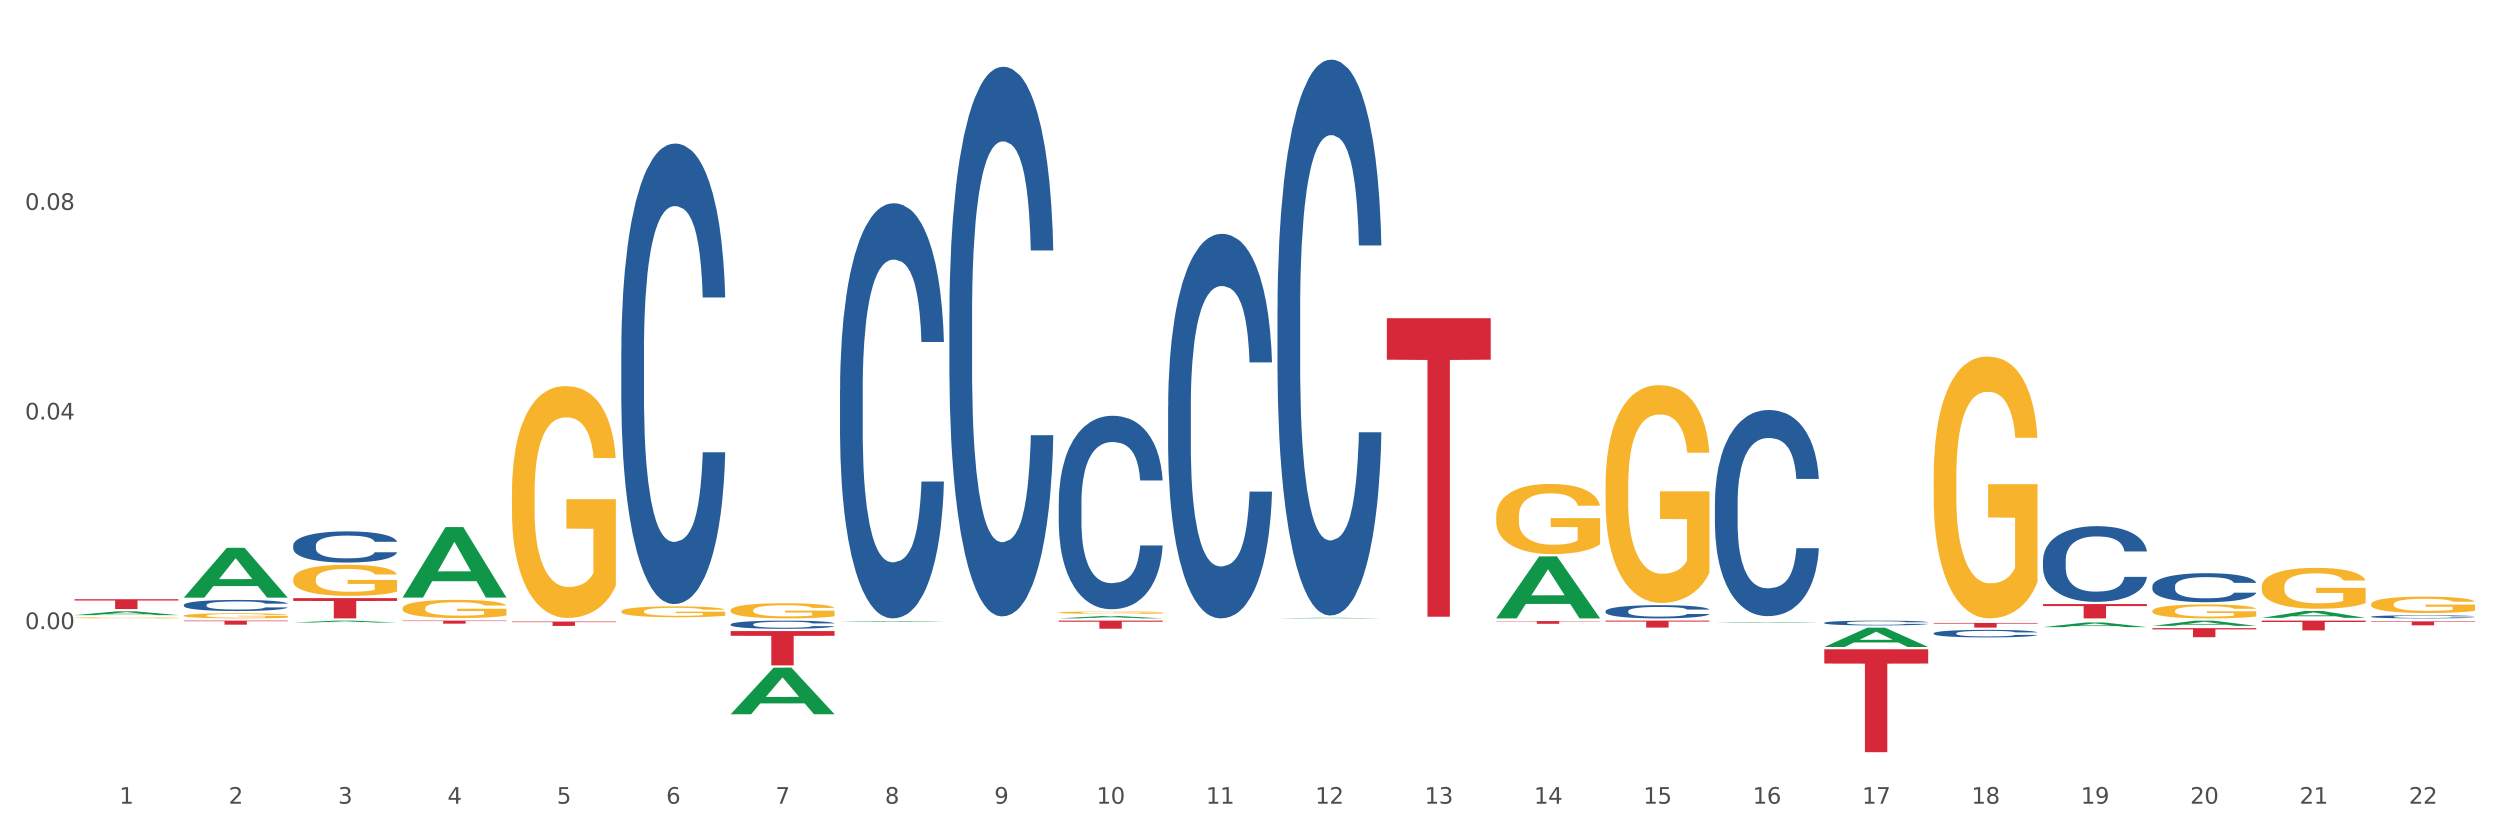 <?xml version="1.0" encoding="utf-8" standalone="no"?>
<!DOCTYPE svg PUBLIC "-//W3C//DTD SVG 1.1//EN"
  "http://www.w3.org/Graphics/SVG/1.1/DTD/svg11.dtd">
<svg xmlns:xlink="http://www.w3.org/1999/xlink" width="1080pt" height="360pt" viewBox="0 0 1080 360" xmlns="http://www.w3.org/2000/svg" version="1.1">
 <rect x="0" y="0" width="1080" height="360" fill="#333333" stroke="none"/>
 <defs>
  <style type="text/css">*{stroke-linejoin: round; stroke-linecap: butt}</style>
 </defs>
 <g id="figure_1">
  <g id="patch_1">
   <path d="M 0 360 
L 1080 360 
L 1080 0 
L 0 0 
z
" style="fill: #ffffff; stroke: #ffffff; stroke-linejoin: miter"/>
  </g>
  <g id="axes_1">
   <g id="matplotlib.axis_1">
    <g id="xtick_1">
     <g id="text_1">
      <!-- 1 -->
      <g style="fill: #4d4d4d" transform="translate(51.562 347.204) scale(0.096 -0.096)">
       <defs>
        <path id="DejaVuSans-31" d="M 794 531 
L 1825 531 
L 1825 4091 
L 703 3866 
L 703 4441 
L 1819 4666 
L 2450 4666 
L 2450 531 
L 3481 531 
L 3481 0 
L 794 0 
L 794 531 
z
" transform="scale(0.016)"/>
       </defs>
       <use xlink:href="#DejaVuSans-31"/>
      </g>
     </g>
    </g>
    <g id="xtick_2">
     <g id="text_2">
      <!-- 2 -->
      <g style="fill: #4d4d4d" transform="translate(98.807 347.204) scale(0.096 -0.096)">
       <defs>
        <path id="DejaVuSans-32" d="M 1228 531 
L 3431 531 
L 3431 0 
L 469 0 
L 469 531 
Q 828 903 1448 1529 
Q 2069 2156 2228 2338 
Q 2531 2678 2651 2914 
Q 2772 3150 2772 3378 
Q 2772 3750 2511 3984 
Q 2250 4219 1831 4219 
Q 1534 4219 1204 4116 
Q 875 4013 500 3803 
L 500 4441 
Q 881 4594 1212 4672 
Q 1544 4750 1819 4750 
Q 2544 4750 2975 4387 
Q 3406 4025 3406 3419 
Q 3406 3131 3298 2873 
Q 3191 2616 2906 2266 
Q 2828 2175 2409 1742 
Q 1991 1309 1228 531 
z
" transform="scale(0.016)"/>
       </defs>
       <use xlink:href="#DejaVuSans-32"/>
      </g>
     </g>
    </g>
    <g id="xtick_3">
     <g id="text_3">
      <!-- 3 -->
      <g style="fill: #4d4d4d" transform="translate(146.052 347.204) scale(0.096 -0.096)">
       <defs>
        <path id="DejaVuSans-33" d="M 2597 2516 
Q 3050 2419 3304 2112 
Q 3559 1806 3559 1356 
Q 3559 666 3084 287 
Q 2609 -91 1734 -91 
Q 1441 -91 1130 -33 
Q 819 25 488 141 
L 488 750 
Q 750 597 1062 519 
Q 1375 441 1716 441 
Q 2309 441 2620 675 
Q 2931 909 2931 1356 
Q 2931 1769 2642 2001 
Q 2353 2234 1838 2234 
L 1294 2234 
L 1294 2753 
L 1863 2753 
Q 2328 2753 2575 2939 
Q 2822 3125 2822 3475 
Q 2822 3834 2567 4026 
Q 2313 4219 1838 4219 
Q 1578 4219 1281 4162 
Q 984 4106 628 3988 
L 628 4550 
Q 988 4650 1302 4700 
Q 1616 4750 1894 4750 
Q 2613 4750 3031 4423 
Q 3450 4097 3450 3541 
Q 3450 3153 3228 2886 
Q 3006 2619 2597 2516 
z
" transform="scale(0.016)"/>
       </defs>
       <use xlink:href="#DejaVuSans-33"/>
      </g>
     </g>
    </g>
    <g id="xtick_4">
     <g id="text_4">
      <!-- 4 -->
      <g style="fill: #4d4d4d" transform="translate(193.297 347.204) scale(0.096 -0.096)">
       <defs>
        <path id="DejaVuSans-34" d="M 2419 4116 
L 825 1625 
L 2419 1625 
L 2419 4116 
z
M 2253 4666 
L 3047 4666 
L 3047 1625 
L 3713 1625 
L 3713 1100 
L 3047 1100 
L 3047 0 
L 2419 0 
L 2419 1100 
L 313 1100 
L 313 1709 
L 2253 4666 
z
" transform="scale(0.016)"/>
       </defs>
       <use xlink:href="#DejaVuSans-34"/>
      </g>
     </g>
    </g>
    <g id="xtick_5">
     <g id="text_5">
      <!-- 5 -->
      <g style="fill: #4d4d4d" transform="translate(240.542 347.204) scale(0.096 -0.096)">
       <defs>
        <path id="DejaVuSans-35" d="M 691 4666 
L 3169 4666 
L 3169 4134 
L 1269 4134 
L 1269 2991 
Q 1406 3038 1543 3061 
Q 1681 3084 1819 3084 
Q 2600 3084 3056 2656 
Q 3513 2228 3513 1497 
Q 3513 744 3044 326 
Q 2575 -91 1722 -91 
Q 1428 -91 1123 -41 
Q 819 9 494 109 
L 494 744 
Q 775 591 1075 516 
Q 1375 441 1709 441 
Q 2250 441 2565 725 
Q 2881 1009 2881 1497 
Q 2881 1984 2565 2268 
Q 2250 2553 1709 2553 
Q 1456 2553 1204 2497 
Q 953 2441 691 2322 
L 691 4666 
z
" transform="scale(0.016)"/>
       </defs>
       <use xlink:href="#DejaVuSans-35"/>
      </g>
     </g>
    </g>
    <g id="xtick_6">
     <g id="text_6">
      <!-- 6 -->
      <g style="fill: #4d4d4d" transform="translate(287.787 347.204) scale(0.096 -0.096)">
       <defs>
        <path id="DejaVuSans-36" d="M 2113 2584 
Q 1688 2584 1439 2293 
Q 1191 2003 1191 1497 
Q 1191 994 1439 701 
Q 1688 409 2113 409 
Q 2538 409 2786 701 
Q 3034 994 3034 1497 
Q 3034 2003 2786 2293 
Q 2538 2584 2113 2584 
z
M 3366 4563 
L 3366 3988 
Q 3128 4100 2886 4159 
Q 2644 4219 2406 4219 
Q 1781 4219 1451 3797 
Q 1122 3375 1075 2522 
Q 1259 2794 1537 2939 
Q 1816 3084 2150 3084 
Q 2853 3084 3261 2657 
Q 3669 2231 3669 1497 
Q 3669 778 3244 343 
Q 2819 -91 2113 -91 
Q 1303 -91 875 529 
Q 447 1150 447 2328 
Q 447 3434 972 4092 
Q 1497 4750 2381 4750 
Q 2619 4750 2861 4703 
Q 3103 4656 3366 4563 
z
" transform="scale(0.016)"/>
       </defs>
       <use xlink:href="#DejaVuSans-36"/>
      </g>
     </g>
    </g>
    <g id="xtick_7">
     <g id="text_7">
      <!-- 7 -->
      <g style="fill: #4d4d4d" transform="translate(335.032 347.204) scale(0.096 -0.096)">
       <defs>
        <path id="DejaVuSans-37" d="M 525 4666 
L 3525 4666 
L 3525 4397 
L 1831 0 
L 1172 0 
L 2766 4134 
L 525 4134 
L 525 4666 
z
" transform="scale(0.016)"/>
       </defs>
       <use xlink:href="#DejaVuSans-37"/>
      </g>
     </g>
    </g>
    <g id="xtick_8">
     <g id="text_8">
      <!-- 8 -->
      <g style="fill: #4d4d4d" transform="translate(382.276 347.204) scale(0.096 -0.096)">
       <defs>
        <path id="DejaVuSans-38" d="M 2034 2216 
Q 1584 2216 1326 1975 
Q 1069 1734 1069 1313 
Q 1069 891 1326 650 
Q 1584 409 2034 409 
Q 2484 409 2743 651 
Q 3003 894 3003 1313 
Q 3003 1734 2745 1975 
Q 2488 2216 2034 2216 
z
M 1403 2484 
Q 997 2584 770 2862 
Q 544 3141 544 3541 
Q 544 4100 942 4425 
Q 1341 4750 2034 4750 
Q 2731 4750 3128 4425 
Q 3525 4100 3525 3541 
Q 3525 3141 3298 2862 
Q 3072 2584 2669 2484 
Q 3125 2378 3379 2068 
Q 3634 1759 3634 1313 
Q 3634 634 3220 271 
Q 2806 -91 2034 -91 
Q 1263 -91 848 271 
Q 434 634 434 1313 
Q 434 1759 690 2068 
Q 947 2378 1403 2484 
z
M 1172 3481 
Q 1172 3119 1398 2916 
Q 1625 2713 2034 2713 
Q 2441 2713 2670 2916 
Q 2900 3119 2900 3481 
Q 2900 3844 2670 4047 
Q 2441 4250 2034 4250 
Q 1625 4250 1398 4047 
Q 1172 3844 1172 3481 
z
" transform="scale(0.016)"/>
       </defs>
       <use xlink:href="#DejaVuSans-38"/>
      </g>
     </g>
    </g>
    <g id="xtick_9">
     <g id="text_9">
      <!-- 9 -->
      <g style="fill: #4d4d4d" transform="translate(429.521 347.204) scale(0.096 -0.096)">
       <defs>
        <path id="DejaVuSans-39" d="M 703 97 
L 703 672 
Q 941 559 1184 500 
Q 1428 441 1663 441 
Q 2288 441 2617 861 
Q 2947 1281 2994 2138 
Q 2813 1869 2534 1725 
Q 2256 1581 1919 1581 
Q 1219 1581 811 2004 
Q 403 2428 403 3163 
Q 403 3881 828 4315 
Q 1253 4750 1959 4750 
Q 2769 4750 3195 4129 
Q 3622 3509 3622 2328 
Q 3622 1225 3098 567 
Q 2575 -91 1691 -91 
Q 1453 -91 1209 -44 
Q 966 3 703 97 
z
M 1959 2075 
Q 2384 2075 2632 2365 
Q 2881 2656 2881 3163 
Q 2881 3666 2632 3958 
Q 2384 4250 1959 4250 
Q 1534 4250 1286 3958 
Q 1038 3666 1038 3163 
Q 1038 2656 1286 2365 
Q 1534 2075 1959 2075 
z
" transform="scale(0.016)"/>
       </defs>
       <use xlink:href="#DejaVuSans-39"/>
      </g>
     </g>
    </g>
    <g id="xtick_10">
     <g id="text_10">
      <!-- 10 -->
      <g style="fill: #4d4d4d" transform="translate(473.712 347.204) scale(0.096 -0.096)">
       <defs>
        <path id="DejaVuSans-30" d="M 2034 4250 
Q 1547 4250 1301 3770 
Q 1056 3291 1056 2328 
Q 1056 1369 1301 889 
Q 1547 409 2034 409 
Q 2525 409 2770 889 
Q 3016 1369 3016 2328 
Q 3016 3291 2770 3770 
Q 2525 4250 2034 4250 
z
M 2034 4750 
Q 2819 4750 3233 4129 
Q 3647 3509 3647 2328 
Q 3647 1150 3233 529 
Q 2819 -91 2034 -91 
Q 1250 -91 836 529 
Q 422 1150 422 2328 
Q 422 3509 836 4129 
Q 1250 4750 2034 4750 
z
" transform="scale(0.016)"/>
       </defs>
       <use xlink:href="#DejaVuSans-31"/>
       <use xlink:href="#DejaVuSans-30" transform="translate(63.623 0)"/>
      </g>
     </g>
    </g>
    <g id="xtick_11">
     <g id="text_11">
      <!-- 11 -->
      <g style="fill: #4d4d4d" transform="translate(520.957 347.204) scale(0.096 -0.096)">
       <use xlink:href="#DejaVuSans-31"/>
       <use xlink:href="#DejaVuSans-31" transform="translate(63.623 0)"/>
      </g>
     </g>
    </g>
    <g id="xtick_12">
     <g id="text_12">
      <!-- 12 -->
      <g style="fill: #4d4d4d" transform="translate(568.202 347.204) scale(0.096 -0.096)">
       <use xlink:href="#DejaVuSans-31"/>
       <use xlink:href="#DejaVuSans-32" transform="translate(63.623 0)"/>
      </g>
     </g>
    </g>
    <g id="xtick_13">
     <g id="text_13">
      <!-- 13 -->
      <g style="fill: #4d4d4d" transform="translate(615.447 347.204) scale(0.096 -0.096)">
       <use xlink:href="#DejaVuSans-31"/>
       <use xlink:href="#DejaVuSans-33" transform="translate(63.623 0)"/>
      </g>
     </g>
    </g>
    <g id="xtick_14">
     <g id="text_14">
      <!-- 14 -->
      <g style="fill: #4d4d4d" transform="translate(662.692 347.204) scale(0.096 -0.096)">
       <use xlink:href="#DejaVuSans-31"/>
       <use xlink:href="#DejaVuSans-34" transform="translate(63.623 0)"/>
      </g>
     </g>
    </g>
    <g id="xtick_15">
     <g id="text_15">
      <!-- 15 -->
      <g style="fill: #4d4d4d" transform="translate(709.937 347.204) scale(0.096 -0.096)">
       <use xlink:href="#DejaVuSans-31"/>
       <use xlink:href="#DejaVuSans-35" transform="translate(63.623 0)"/>
      </g>
     </g>
    </g>
    <g id="xtick_16">
     <g id="text_16">
      <!-- 16 -->
      <g style="fill: #4d4d4d" transform="translate(757.181 347.204) scale(0.096 -0.096)">
       <use xlink:href="#DejaVuSans-31"/>
       <use xlink:href="#DejaVuSans-36" transform="translate(63.623 0)"/>
      </g>
     </g>
    </g>
    <g id="xtick_17">
     <g id="text_17">
      <!-- 17 -->
      <g style="fill: #4d4d4d" transform="translate(804.426 347.204) scale(0.096 -0.096)">
       <use xlink:href="#DejaVuSans-31"/>
       <use xlink:href="#DejaVuSans-37" transform="translate(63.623 0)"/>
      </g>
     </g>
    </g>
    <g id="xtick_18">
     <g id="text_18">
      <!-- 18 -->
      <g style="fill: #4d4d4d" transform="translate(851.671 347.204) scale(0.096 -0.096)">
       <use xlink:href="#DejaVuSans-31"/>
       <use xlink:href="#DejaVuSans-38" transform="translate(63.623 0)"/>
      </g>
     </g>
    </g>
    <g id="xtick_19">
     <g id="text_19">
      <!-- 19 -->
      <g style="fill: #4d4d4d" transform="translate(898.916 347.204) scale(0.096 -0.096)">
       <use xlink:href="#DejaVuSans-31"/>
       <use xlink:href="#DejaVuSans-39" transform="translate(63.623 0)"/>
      </g>
     </g>
    </g>
    <g id="xtick_20">
     <g id="text_20">
      <!-- 20 -->
      <g style="fill: #4d4d4d" transform="translate(946.161 347.204) scale(0.096 -0.096)">
       <use xlink:href="#DejaVuSans-32"/>
       <use xlink:href="#DejaVuSans-30" transform="translate(63.623 0)"/>
      </g>
     </g>
    </g>
    <g id="xtick_21">
     <g id="text_21">
      <!-- 21 -->
      <g style="fill: #4d4d4d" transform="translate(993.406 347.204) scale(0.096 -0.096)">
       <use xlink:href="#DejaVuSans-32"/>
       <use xlink:href="#DejaVuSans-31" transform="translate(63.623 0)"/>
      </g>
     </g>
    </g>
    <g id="xtick_22">
     <g id="text_22">
      <!-- 22 -->
      <g style="fill: #4d4d4d" transform="translate(1040.651 347.204) scale(0.096 -0.096)">
       <use xlink:href="#DejaVuSans-32"/>
       <use xlink:href="#DejaVuSans-32" transform="translate(63.623 0)"/>
      </g>
     </g>
    </g>
    <g id="xtick_23"/>
    <g id="xtick_24"/>
    <g id="xtick_25"/>
    <g id="xtick_26"/>
    <g id="xtick_27"/>
    <g id="xtick_28"/>
    <g id="xtick_29"/>
    <g id="xtick_30"/>
    <g id="xtick_31"/>
    <g id="xtick_32"/>
    <g id="xtick_33"/>
    <g id="xtick_34"/>
    <g id="xtick_35"/>
    <g id="xtick_36"/>
    <g id="xtick_37"/>
    <g id="xtick_38"/>
    <g id="xtick_39"/>
    <g id="xtick_40"/>
    <g id="xtick_41"/>
    <g id="xtick_42"/>
    <g id="xtick_43"/>
   </g>
   <g id="matplotlib.axis_2">
    <g id="ytick_1">
     <g id="text_23">
      <!-- 0.00 -->
      <g style="fill: #4d4d4d" transform="translate(10.8 271.761) scale(0.096 -0.096)">
       <defs>
        <path id="DejaVuSans-2e" d="M 684 794 
L 1344 794 
L 1344 0 
L 684 0 
L 684 794 
z
" transform="scale(0.016)"/>
       </defs>
       <use xlink:href="#DejaVuSans-30"/>
       <use xlink:href="#DejaVuSans-2e" transform="translate(63.623 0)"/>
       <use xlink:href="#DejaVuSans-30" transform="translate(95.41 0)"/>
       <use xlink:href="#DejaVuSans-30" transform="translate(159.033 0)"/>
      </g>
     </g>
    </g>
    <g id="ytick_2">
     <g id="text_24">
      <!-- 0.04 -->
      <g style="fill: #4d4d4d" transform="translate(10.8 181.214) scale(0.096 -0.096)">
       <use xlink:href="#DejaVuSans-30"/>
       <use xlink:href="#DejaVuSans-2e" transform="translate(63.623 0)"/>
       <use xlink:href="#DejaVuSans-30" transform="translate(95.41 0)"/>
       <use xlink:href="#DejaVuSans-34" transform="translate(159.033 0)"/>
      </g>
     </g>
    </g>
    <g id="ytick_3">
     <g id="text_25">
      <!-- 0.08 -->
      <g style="fill: #4d4d4d" transform="translate(10.8 90.668) scale(0.096 -0.096)">
       <use xlink:href="#DejaVuSans-30"/>
       <use xlink:href="#DejaVuSans-2e" transform="translate(63.623 0)"/>
       <use xlink:href="#DejaVuSans-30" transform="translate(95.41 0)"/>
       <use xlink:href="#DejaVuSans-38" transform="translate(159.033 0)"/>
      </g>
     </g>
    </g>
    <g id="ytick_4"/>
    <g id="ytick_5"/>
    <g id="ytick_6"/>
    <g id="ytick_7"/>
   </g>
   <g id="PolyCollection_1">
    <path d="M 32.175 265.73 
L 32.221 265.729 
L 50.73 264.094 
L 58.411 264.092 
L 77.058 265.733 
L 68.174 265.733 
L 64.148 265.351 
L 45.038 265.351 
L 44.899 265.357 
L 41.013 265.733 
L 32.175 265.733 
L 32.175 265.73 
L 47.444 265.123 
L 61.742 265.122 
L 54.663 264.442 
L 54.57 264.439 
L 54.478 264.443 
L 47.398 265.122 
L 47.444 265.123 
L 32.175 265.73 
z
" clip-path="url(#p6da633ee3a)" style="fill: #109648"/>
    <path d="M 362.889 168.381 
L 362.942 168.217 
L 362.942 163.631 
L 363.101 157.407 
L 363.685 145.942 
L 364.428 137.262 
L 365.701 127.107 
L 366.391 122.848 
L 367.293 118.099 
L 369.149 110.401 
L 371.271 103.849 
L 372.757 100.246 
L 373.871 97.953 
L 376.365 93.858 
L 377.797 92.056 
L 379.282 90.582 
L 380.556 89.6 
L 382.678 88.453 
L 384.375 87.962 
L 386.338 87.798 
L 387.983 87.962 
L 390.158 88.617 
L 393.341 90.582 
L 394.562 91.729 
L 396.206 93.694 
L 397.904 96.315 
L 399.283 98.936 
L 400.875 102.703 
L 402.52 107.616 
L 404.111 113.84 
L 405.225 119.573 
L 406.127 125.633 
L 406.923 133.003 
L 407.506 141.029 
L 407.772 147.744 
L 398.063 147.744 
L 397.798 141.684 
L 397.267 135.132 
L 396.737 130.71 
L 396.153 127.107 
L 395.251 123.012 
L 394.456 120.392 
L 393.129 117.28 
L 391.909 115.314 
L 390.901 114.168 
L 389.681 113.185 
L 387.081 112.202 
L 385.224 112.202 
L 384.057 112.53 
L 382.625 113.349 
L 381.405 114.495 
L 379.972 116.461 
L 378.858 118.59 
L 377.744 121.374 
L 377.107 123.34 
L 376.152 126.943 
L 375.516 129.891 
L 374.667 134.969 
L 374.189 138.572 
L 373.341 147.908 
L 372.969 154.787 
L 372.81 159.536 
L 372.704 164.778 
L 372.704 190.328 
L 373.022 201.793 
L 373.287 206.707 
L 373.712 212.276 
L 374.508 219.482 
L 375.675 226.525 
L 376.895 231.603 
L 377.903 234.714 
L 378.858 237.007 
L 379.813 238.809 
L 380.98 240.447 
L 381.935 241.43 
L 383.367 242.412 
L 385.065 242.904 
L 386.391 242.904 
L 389.097 242.085 
L 390.317 241.266 
L 391.485 240.119 
L 392.758 238.318 
L 393.766 236.352 
L 394.349 234.878 
L 395.304 231.766 
L 396.047 228.491 
L 396.684 224.723 
L 397.108 221.448 
L 397.586 216.534 
L 397.957 210.965 
L 398.063 208.017 
L 407.772 208.017 
L 407.56 213.914 
L 407.188 219.646 
L 406.445 227.344 
L 405.862 231.766 
L 404.96 237.171 
L 404.005 241.757 
L 402.679 246.835 
L 401.458 250.602 
L 400.185 253.877 
L 398.806 256.826 
L 396.312 260.92 
L 395.41 262.067 
L 393.501 264.032 
L 392.015 265.179 
L 389.84 266.325 
L 387.612 266.98 
L 385.277 267.144 
L 383.208 266.817 
L 380.927 265.834 
L 379.495 264.851 
L 377.903 263.377 
L 376.046 261.084 
L 374.295 258.3 
L 372.651 255.024 
L 371.112 251.257 
L 369.68 246.998 
L 367.823 239.956 
L 366.444 233.077 
L 365.436 226.689 
L 364.746 221.284 
L 364.056 214.405 
L 363.685 209.655 
L 363.101 198.19 
L 362.889 187.544 
L 362.889 168.381 
z
" clip-path="url(#p6da633ee3a)" style="fill: #255c99"/>
    <path d="M 315.644 269.701 
L 315.697 269.698 
L 315.697 269.608 
L 315.856 269.485 
L 316.44 269.259 
L 317.183 269.088 
L 318.456 268.888 
L 319.146 268.804 
L 320.048 268.711 
L 321.904 268.559 
L 324.027 268.43 
L 325.512 268.359 
L 326.626 268.314 
L 329.12 268.233 
L 330.552 268.197 
L 332.038 268.168 
L 333.311 268.149 
L 335.433 268.126 
L 337.131 268.117 
L 339.094 268.114 
L 340.738 268.117 
L 342.913 268.13 
L 346.097 268.168 
L 347.317 268.191 
L 348.961 268.23 
L 350.659 268.281 
L 352.038 268.333 
L 353.63 268.407 
L 355.275 268.504 
L 356.866 268.627 
L 357.98 268.74 
L 358.882 268.859 
L 359.678 269.004 
L 360.262 269.162 
L 360.527 269.295 
L 350.818 269.295 
L 350.553 269.175 
L 350.022 269.046 
L 349.492 268.959 
L 348.908 268.888 
L 348.006 268.807 
L 347.211 268.756 
L 345.884 268.694 
L 344.664 268.656 
L 343.656 268.633 
L 342.436 268.614 
L 339.836 268.594 
L 337.979 268.594 
L 336.812 268.601 
L 335.38 268.617 
L 334.16 268.64 
L 332.727 268.678 
L 331.613 268.72 
L 330.499 268.775 
L 329.862 268.814 
L 328.907 268.885 
L 328.271 268.943 
L 327.422 269.043 
L 326.944 269.114 
L 326.096 269.298 
L 325.724 269.433 
L 325.565 269.527 
L 325.459 269.63 
L 325.459 270.134 
L 325.777 270.359 
L 326.043 270.456 
L 326.467 270.566 
L 327.263 270.708 
L 328.43 270.847 
L 329.65 270.947 
L 330.658 271.008 
L 331.613 271.053 
L 332.568 271.089 
L 333.735 271.121 
L 334.69 271.14 
L 336.123 271.16 
L 337.82 271.169 
L 339.147 271.169 
L 341.852 271.153 
L 343.073 271.137 
L 344.24 271.115 
L 345.513 271.079 
L 346.521 271.04 
L 347.105 271.011 
L 348.059 270.95 
L 348.802 270.885 
L 349.439 270.811 
L 349.863 270.747 
L 350.341 270.65 
L 350.712 270.54 
L 350.818 270.482 
L 360.527 270.482 
L 360.315 270.598 
L 359.943 270.711 
L 359.201 270.863 
L 358.617 270.95 
L 357.715 271.057 
L 356.76 271.147 
L 355.434 271.247 
L 354.214 271.321 
L 352.94 271.386 
L 351.561 271.444 
L 349.067 271.524 
L 348.166 271.547 
L 346.256 271.586 
L 344.77 271.608 
L 342.595 271.631 
L 340.367 271.644 
L 338.033 271.647 
L 335.963 271.641 
L 333.682 271.621 
L 332.25 271.602 
L 330.658 271.573 
L 328.801 271.528 
L 327.051 271.473 
L 325.406 271.408 
L 323.867 271.334 
L 322.435 271.25 
L 320.578 271.111 
L 319.199 270.976 
L 318.191 270.85 
L 317.501 270.743 
L 316.811 270.608 
L 316.44 270.514 
L 315.856 270.289 
L 315.644 270.079 
L 315.644 269.701 
z
" clip-path="url(#p6da633ee3a)" style="fill: #255c99"/>
    <path d="M 268.399 151.406 
L 268.452 151.224 
L 268.452 146.137 
L 268.612 139.232 
L 269.195 126.513 
L 269.938 116.883 
L 271.211 105.618 
L 271.901 100.894 
L 272.803 95.624 
L 274.66 87.085 
L 276.782 79.817 
L 278.267 75.819 
L 279.381 73.275 
L 281.875 68.733 
L 283.307 66.734 
L 284.793 65.099 
L 286.066 64.009 
L 288.188 62.737 
L 289.886 62.192 
L 291.849 62.01 
L 293.493 62.192 
L 295.668 62.919 
L 298.852 65.099 
L 300.072 66.371 
L 301.717 68.551 
L 303.414 71.458 
L 304.794 74.366 
L 306.385 78.545 
L 308.03 83.996 
L 309.621 90.9 
L 310.735 97.26 
L 311.637 103.983 
L 312.433 112.159 
L 313.017 121.062 
L 313.282 128.512 
L 303.573 128.512 
L 303.308 121.789 
L 302.778 114.521 
L 302.247 109.615 
L 301.663 105.618 
L 300.762 101.075 
L 299.966 98.168 
L 298.639 94.716 
L 297.419 92.536 
L 296.411 91.264 
L 295.191 90.173 
L 292.591 89.083 
L 290.735 89.083 
L 289.567 89.447 
L 288.135 90.355 
L 286.915 91.627 
L 285.482 93.807 
L 284.368 96.169 
L 283.254 99.258 
L 282.618 101.439 
L 281.663 105.436 
L 281.026 108.707 
L 280.177 114.339 
L 279.7 118.337 
L 278.851 128.694 
L 278.479 136.325 
L 278.32 141.594 
L 278.214 147.409 
L 278.214 175.754 
L 278.532 188.473 
L 278.798 193.924 
L 279.222 200.102 
L 280.018 208.096 
L 281.185 215.909 
L 282.405 221.542 
L 283.413 224.994 
L 284.368 227.538 
L 285.323 229.537 
L 286.49 231.354 
L 287.445 232.444 
L 288.878 233.534 
L 290.575 234.079 
L 291.902 234.079 
L 294.607 233.171 
L 295.828 232.262 
L 296.995 230.99 
L 298.268 228.992 
L 299.276 226.811 
L 299.86 225.176 
L 300.815 221.724 
L 301.557 218.09 
L 302.194 213.911 
L 302.618 210.277 
L 303.096 204.826 
L 303.467 198.648 
L 303.573 195.377 
L 313.282 195.377 
L 313.07 201.919 
L 312.698 208.278 
L 311.956 216.818 
L 311.372 221.724 
L 310.47 227.72 
L 309.515 232.807 
L 308.189 238.44 
L 306.969 242.619 
L 305.695 246.253 
L 304.316 249.524 
L 301.823 254.066 
L 300.921 255.338 
L 299.011 257.518 
L 297.525 258.79 
L 295.35 260.062 
L 293.122 260.789 
L 290.788 260.971 
L 288.719 260.607 
L 286.437 259.517 
L 285.005 258.427 
L 283.413 256.792 
L 281.556 254.248 
L 279.806 251.159 
L 278.161 247.525 
L 276.623 243.346 
L 275.19 238.622 
L 273.333 230.809 
L 271.954 223.177 
L 270.946 216.091 
L 270.256 210.095 
L 269.567 202.464 
L 269.195 197.194 
L 268.612 184.475 
L 268.399 172.665 
L 268.399 151.406 
z
" clip-path="url(#p6da633ee3a)" style="fill: #255c99"/>
    <path d="M 126.665 235.609 
L 126.718 235.597 
L 126.718 235.253 
L 126.877 234.786 
L 127.461 233.925 
L 128.203 233.274 
L 129.477 232.512 
L 130.166 232.192 
L 131.068 231.836 
L 132.925 231.258 
L 135.047 230.767 
L 136.533 230.496 
L 137.647 230.324 
L 140.14 230.017 
L 141.573 229.882 
L 143.058 229.771 
L 144.331 229.697 
L 146.453 229.611 
L 148.151 229.574 
L 150.114 229.562 
L 151.759 229.574 
L 153.934 229.624 
L 157.117 229.771 
L 158.337 229.857 
L 159.982 230.005 
L 161.68 230.201 
L 163.059 230.398 
L 164.651 230.681 
L 166.295 231.049 
L 167.887 231.516 
L 169.001 231.947 
L 169.903 232.401 
L 170.699 232.954 
L 171.282 233.557 
L 171.547 234.06 
L 161.839 234.06 
L 161.573 233.606 
L 161.043 233.114 
L 160.512 232.782 
L 159.929 232.512 
L 159.027 232.205 
L 158.231 232.008 
L 156.905 231.774 
L 155.685 231.627 
L 154.677 231.541 
L 153.456 231.467 
L 150.857 231.393 
L 149 231.393 
L 147.833 231.418 
L 146.4 231.479 
L 145.18 231.565 
L 143.748 231.713 
L 142.634 231.873 
L 141.52 232.082 
L 140.883 232.229 
L 139.928 232.5 
L 139.291 232.721 
L 138.442 233.102 
L 137.965 233.372 
L 137.116 234.073 
L 136.745 234.589 
L 136.586 234.945 
L 136.48 235.339 
L 136.48 237.256 
L 136.798 238.116 
L 137.063 238.485 
L 137.488 238.903 
L 138.283 239.444 
L 139.45 239.972 
L 140.671 240.353 
L 141.679 240.587 
L 142.634 240.759 
L 143.589 240.894 
L 144.756 241.017 
L 145.711 241.091 
L 147.143 241.164 
L 148.841 241.201 
L 150.167 241.201 
L 152.873 241.14 
L 154.093 241.078 
L 155.26 240.992 
L 156.533 240.857 
L 157.541 240.71 
L 158.125 240.599 
L 159.08 240.366 
L 159.823 240.12 
L 160.459 239.837 
L 160.884 239.591 
L 161.361 239.223 
L 161.733 238.805 
L 161.839 238.583 
L 171.547 238.583 
L 171.335 239.026 
L 170.964 239.456 
L 170.221 240.034 
L 169.637 240.366 
L 168.736 240.771 
L 167.781 241.115 
L 166.454 241.496 
L 165.234 241.779 
L 163.961 242.025 
L 162.581 242.246 
L 160.088 242.553 
L 159.186 242.639 
L 157.276 242.787 
L 155.791 242.873 
L 153.616 242.959 
L 151.387 243.008 
L 149.053 243.02 
L 146.984 242.996 
L 144.703 242.922 
L 143.27 242.848 
L 141.679 242.738 
L 139.822 242.566 
L 138.071 242.357 
L 136.426 242.111 
L 134.888 241.828 
L 133.456 241.509 
L 131.599 240.98 
L 130.219 240.464 
L 129.211 239.985 
L 128.522 239.579 
L 127.832 239.063 
L 127.461 238.706 
L 126.877 237.846 
L 126.665 237.047 
L 126.665 235.609 
z
" clip-path="url(#p6da633ee3a)" style="fill: #255c99"/>
    <path d="M 79.42 261.326 
L 79.473 261.322 
L 79.473 261.199 
L 79.632 261.033 
L 80.216 260.726 
L 80.958 260.494 
L 82.232 260.222 
L 82.921 260.108 
L 83.823 259.981 
L 85.68 259.775 
L 87.802 259.6 
L 89.288 259.503 
L 90.402 259.442 
L 92.895 259.332 
L 94.328 259.284 
L 95.813 259.245 
L 97.086 259.218 
L 99.209 259.188 
L 100.906 259.174 
L 102.869 259.17 
L 104.514 259.174 
L 106.689 259.192 
L 109.872 259.245 
L 111.092 259.275 
L 112.737 259.328 
L 114.435 259.398 
L 115.814 259.468 
L 117.406 259.569 
L 119.05 259.7 
L 120.642 259.867 
L 121.756 260.02 
L 122.658 260.182 
L 123.454 260.38 
L 124.037 260.594 
L 124.303 260.774 
L 114.594 260.774 
L 114.329 260.612 
L 113.798 260.437 
L 113.268 260.318 
L 112.684 260.222 
L 111.782 260.112 
L 110.986 260.042 
L 109.66 259.959 
L 108.44 259.906 
L 107.432 259.876 
L 106.212 259.849 
L 103.612 259.823 
L 101.755 259.823 
L 100.588 259.832 
L 99.156 259.854 
L 97.935 259.884 
L 96.503 259.937 
L 95.389 259.994 
L 94.275 260.068 
L 93.638 260.121 
L 92.683 260.218 
L 92.046 260.296 
L 91.198 260.432 
L 90.72 260.529 
L 89.871 260.779 
L 89.5 260.963 
L 89.341 261.09 
L 89.235 261.23 
L 89.235 261.914 
L 89.553 262.22 
L 89.818 262.352 
L 90.243 262.501 
L 91.038 262.694 
L 92.206 262.882 
L 93.426 263.018 
L 94.434 263.101 
L 95.389 263.163 
L 96.344 263.211 
L 97.511 263.255 
L 98.466 263.281 
L 99.898 263.307 
L 101.596 263.321 
L 102.922 263.321 
L 105.628 263.299 
L 106.848 263.277 
L 108.015 263.246 
L 109.289 263.198 
L 110.297 263.145 
L 110.88 263.106 
L 111.835 263.023 
L 112.578 262.935 
L 113.214 262.834 
L 113.639 262.746 
L 114.116 262.615 
L 114.488 262.466 
L 114.594 262.387 
L 124.303 262.387 
L 124.09 262.545 
L 123.719 262.698 
L 122.976 262.904 
L 122.393 263.023 
L 121.491 263.167 
L 120.536 263.29 
L 119.209 263.426 
L 117.989 263.527 
L 116.716 263.614 
L 115.337 263.693 
L 112.843 263.803 
L 111.941 263.833 
L 110.031 263.886 
L 108.546 263.917 
L 106.371 263.947 
L 104.142 263.965 
L 101.808 263.969 
L 99.739 263.96 
L 97.458 263.934 
L 96.025 263.908 
L 94.434 263.868 
L 92.577 263.807 
L 90.826 263.733 
L 89.182 263.645 
L 87.643 263.544 
L 86.211 263.43 
L 84.354 263.242 
L 82.974 263.058 
L 81.966 262.887 
L 81.277 262.742 
L 80.587 262.558 
L 80.216 262.431 
L 79.632 262.124 
L 79.42 261.839 
L 79.42 261.326 
z
" clip-path="url(#p6da633ee3a)" style="fill: #255c99"/>
    <path d="M 32.175 258.842 
L 77.058 258.842 
L 77.058 259.437 
L 59.402 259.441 
L 59.402 263.123 
L 49.724 263.123 
L 49.724 259.441 
L 32.175 259.437 
L 32.175 258.846 
L 32.175 258.842 
z
" clip-path="url(#p6da633ee3a)" style="fill: #d62839"/>
    <path d="M 79.42 268.114 
L 124.303 268.114 
L 124.303 268.357 
L 106.647 268.359 
L 106.647 269.867 
L 96.969 269.867 
L 96.969 268.359 
L 79.42 268.357 
L 79.42 268.115 
L 79.42 268.114 
z
" clip-path="url(#p6da633ee3a)" style="fill: #d62839"/>
    <path d="M 126.665 258.398 
L 171.547 258.398 
L 171.547 259.614 
L 153.892 259.622 
L 153.892 267.144 
L 144.214 267.144 
L 144.214 259.622 
L 126.665 259.614 
L 126.665 258.407 
L 126.665 258.398 
z
" clip-path="url(#p6da633ee3a)" style="fill: #d62839"/>
    <path d="M 173.91 268.114 
L 218.792 268.114 
L 218.792 268.295 
L 201.137 268.297 
L 201.137 269.421 
L 191.459 269.421 
L 191.459 268.297 
L 173.91 268.295 
L 173.91 268.115 
L 173.91 268.114 
z
" clip-path="url(#p6da633ee3a)" style="fill: #d62839"/>
    <path d="M 32.175 266.907 
L 32.228 266.906 
L 32.228 266.892 
L 32.334 266.879 
L 32.864 266.849 
L 33.659 266.824 
L 34.242 266.811 
L 34.825 266.8 
L 35.513 266.789 
L 36.361 266.778 
L 37.898 266.761 
L 38.852 266.753 
L 40.018 266.744 
L 42.137 266.731 
L 43.674 266.724 
L 45.264 266.718 
L 47.86 266.71 
L 49.556 266.707 
L 51.357 266.705 
L 53.53 266.703 
L 55.173 266.703 
L 58.776 266.704 
L 61.849 266.708 
L 63.333 266.71 
L 65.241 266.715 
L 66.248 266.718 
L 67.89 266.725 
L 69.586 266.733 
L 70.752 266.741 
L 72.5 266.754 
L 73.825 266.768 
L 75.044 266.785 
L 75.68 266.797 
L 76.157 266.808 
L 76.581 266.82 
L 77.005 266.84 
L 67.466 266.84 
L 67.095 266.826 
L 66.513 266.812 
L 65.665 266.799 
L 64.923 266.791 
L 63.651 266.781 
L 62.485 266.775 
L 61.267 266.77 
L 59.783 266.766 
L 58.617 266.764 
L 56.974 266.762 
L 53.742 266.763 
L 51.569 266.766 
L 50.086 266.77 
L 49.132 266.774 
L 48.284 266.778 
L 47.33 266.783 
L 46.217 266.792 
L 45.423 266.799 
L 44.628 266.809 
L 43.992 266.819 
L 43.409 266.83 
L 42.932 266.842 
L 42.561 266.855 
L 42.243 266.87 
L 41.978 266.895 
L 41.978 266.951 
L 42.084 266.963 
L 42.349 266.98 
L 42.667 266.992 
L 43.197 267.007 
L 43.674 267.017 
L 44.575 267.032 
L 45.581 267.044 
L 46.376 267.051 
L 47.171 267.058 
L 48.549 267.067 
L 50.086 267.074 
L 51.41 267.078 
L 53.212 267.082 
L 54.431 267.084 
L 55.491 267.085 
L 58.087 267.085 
L 59.942 267.084 
L 62.008 267.081 
L 63.598 267.077 
L 64.923 267.073 
L 66.407 267.066 
L 67.36 267.059 
L 67.36 266.974 
L 55.703 266.974 
L 55.703 266.918 
L 77.058 266.918 
L 77.058 267.082 
L 76.157 267.091 
L 75.15 267.099 
L 74.09 267.105 
L 72.5 267.114 
L 70.593 267.122 
L 68.897 267.128 
L 67.095 267.132 
L 64.976 267.137 
L 62.22 267.141 
L 60.525 267.143 
L 58.405 267.144 
L 55.915 267.144 
L 53.742 267.143 
L 51.622 267.141 
L 49.397 267.138 
L 47.224 267.132 
L 45.581 267.127 
L 43.939 267.121 
L 42.19 267.112 
L 40.812 267.104 
L 39.753 267.097 
L 38.587 267.088 
L 37.315 267.076 
L 36.361 267.065 
L 35.513 267.053 
L 34.613 267.039 
L 33.977 267.026 
L 33.341 267.011 
L 32.97 266.999 
L 32.546 266.981 
L 32.228 266.955 
L 32.175 266.907 
z
" clip-path="url(#p6da633ee3a)" style="fill: #f7b32b"/>
    <path d="M 315.644 272.616 
L 360.527 272.616 
L 360.527 274.676 
L 342.872 274.69 
L 342.872 287.438 
L 333.193 287.438 
L 333.193 274.69 
L 315.644 274.676 
L 315.644 272.63 
L 315.644 272.616 
z
" clip-path="url(#p6da633ee3a)" style="fill: #d62839"/>
    <path d="M 457.379 268.114 
L 502.262 268.114 
L 502.262 268.599 
L 484.606 268.603 
L 484.606 271.61 
L 474.928 271.61 
L 474.928 268.603 
L 457.379 268.599 
L 457.379 268.117 
L 457.379 268.114 
z
" clip-path="url(#p6da633ee3a)" style="fill: #d62839"/>
    <path d="M 599.113 137.467 
L 643.996 137.467 
L 643.996 155.388 
L 626.341 155.509 
L 626.341 266.422 
L 616.662 266.422 
L 616.662 155.509 
L 599.113 155.388 
L 599.113 137.588 
L 599.113 137.467 
z
" clip-path="url(#p6da633ee3a)" style="fill: #d62839"/>
    <path d="M 646.358 268.295 
L 691.241 268.295 
L 691.241 268.458 
L 673.586 268.459 
L 673.586 269.472 
L 663.907 269.472 
L 663.907 268.459 
L 646.358 268.458 
L 646.358 268.296 
L 646.358 268.295 
z
" clip-path="url(#p6da633ee3a)" style="fill: #d62839"/>
    <path d="M 693.603 268.114 
L 738.486 268.114 
L 738.486 268.531 
L 720.831 268.534 
L 720.831 271.117 
L 711.152 271.117 
L 711.152 268.534 
L 693.603 268.531 
L 693.603 268.116 
L 693.603 268.114 
z
" clip-path="url(#p6da633ee3a)" style="fill: #d62839"/>
    <path d="M 788.093 280.471 
L 832.976 280.471 
L 832.976 286.652 
L 815.32 286.694 
L 815.32 324.95 
L 805.642 324.95 
L 805.642 286.694 
L 788.093 286.652 
L 788.093 280.513 
L 788.093 280.471 
z
" clip-path="url(#p6da633ee3a)" style="fill: #d62839"/>
    <path d="M 835.338 269.117 
L 880.221 269.117 
L 880.221 269.397 
L 862.565 269.399 
L 862.565 271.134 
L 852.887 271.134 
L 852.887 269.399 
L 835.338 269.397 
L 835.338 269.119 
L 835.338 269.117 
z
" clip-path="url(#p6da633ee3a)" style="fill: #d62839"/>
    <path d="M 882.583 260.971 
L 927.465 260.971 
L 927.465 261.829 
L 909.81 261.835 
L 909.81 267.144 
L 900.132 267.144 
L 900.132 261.835 
L 882.583 261.829 
L 882.583 260.977 
L 882.583 260.971 
z
" clip-path="url(#p6da633ee3a)" style="fill: #d62839"/>
    <path d="M 929.828 271.358 
L 974.71 271.358 
L 974.71 271.9 
L 957.055 271.904 
L 957.055 275.26 
L 947.377 275.26 
L 947.377 271.904 
L 929.828 271.9 
L 929.828 271.361 
L 929.828 271.358 
z
" clip-path="url(#p6da633ee3a)" style="fill: #d62839"/>
    <path d="M 410.134 135.528 
L 410.187 135.311 
L 410.187 129.239 
L 410.346 120.998 
L 410.93 105.819 
L 411.673 94.325 
L 412.946 80.881 
L 413.635 75.242 
L 414.537 68.954 
L 416.394 58.761 
L 418.516 50.087 
L 420.002 45.317 
L 421.116 42.281 
L 423.609 36.859 
L 425.042 34.474 
L 426.527 32.522 
L 427.801 31.221 
L 429.923 29.703 
L 431.62 29.053 
L 433.583 28.836 
L 435.228 29.053 
L 437.403 29.92 
L 440.586 32.522 
L 441.806 34.04 
L 443.451 36.642 
L 445.149 40.112 
L 446.528 43.582 
L 448.12 48.569 
L 449.764 55.075 
L 451.356 63.315 
L 452.47 70.905 
L 453.372 78.929 
L 454.168 88.687 
L 454.751 99.313 
L 455.017 108.204 
L 445.308 108.204 
L 445.043 100.181 
L 444.512 91.506 
L 443.982 85.651 
L 443.398 80.881 
L 442.496 75.459 
L 441.7 71.99 
L 440.374 67.869 
L 439.154 65.267 
L 438.146 63.749 
L 436.926 62.448 
L 434.326 61.147 
L 432.469 61.147 
L 431.302 61.581 
L 429.87 62.665 
L 428.649 64.183 
L 427.217 66.785 
L 426.103 69.604 
L 424.989 73.291 
L 424.352 75.893 
L 423.397 80.664 
L 422.761 84.567 
L 421.912 91.29 
L 421.434 96.06 
L 420.585 108.421 
L 420.214 117.529 
L 420.055 123.818 
L 419.949 130.757 
L 419.949 164.586 
L 420.267 179.766 
L 420.532 186.271 
L 420.957 193.644 
L 421.753 203.186 
L 422.92 212.511 
L 424.14 219.233 
L 425.148 223.353 
L 426.103 226.389 
L 427.058 228.775 
L 428.225 230.943 
L 429.18 232.244 
L 430.612 233.545 
L 432.31 234.196 
L 433.636 234.196 
L 436.342 233.112 
L 437.562 232.027 
L 438.729 230.509 
L 440.003 228.124 
L 441.011 225.522 
L 441.594 223.57 
L 442.549 219.45 
L 443.292 215.113 
L 443.929 210.125 
L 444.353 205.788 
L 444.83 199.283 
L 445.202 191.91 
L 445.308 188.006 
L 455.017 188.006 
L 454.804 195.813 
L 454.433 203.403 
L 453.69 213.595 
L 453.107 219.45 
L 452.205 226.606 
L 451.25 232.678 
L 449.924 239.4 
L 448.703 244.388 
L 447.43 248.725 
L 446.051 252.628 
L 443.557 258.05 
L 442.655 259.568 
L 440.745 262.17 
L 439.26 263.688 
L 437.085 265.206 
L 434.857 266.073 
L 432.522 266.29 
L 430.453 265.857 
L 428.172 264.555 
L 426.74 263.254 
L 425.148 261.303 
L 423.291 258.267 
L 421.54 254.58 
L 419.896 250.243 
L 418.357 245.255 
L 416.925 239.617 
L 415.068 230.293 
L 413.689 221.185 
L 412.681 212.727 
L 411.991 205.571 
L 411.301 196.463 
L 410.93 190.175 
L 410.346 174.995 
L 410.134 160.899 
L 410.134 135.528 
z
" clip-path="url(#p6da633ee3a)" style="fill: #255c99"/>
    <path d="M 457.379 217.168 
L 457.432 217.092 
L 457.432 214.954 
L 457.591 212.053 
L 458.175 206.71 
L 458.917 202.664 
L 460.191 197.931 
L 460.88 195.947 
L 461.782 193.733 
L 463.639 190.145 
L 465.761 187.092 
L 467.247 185.412 
L 468.361 184.344 
L 470.854 182.435 
L 472.287 181.596 
L 473.772 180.909 
L 475.045 180.451 
L 477.168 179.916 
L 478.865 179.687 
L 480.828 179.611 
L 482.473 179.687 
L 484.648 179.993 
L 487.831 180.909 
L 489.051 181.443 
L 490.696 182.359 
L 492.394 183.58 
L 493.773 184.802 
L 495.365 186.557 
L 497.009 188.847 
L 498.601 191.748 
L 499.715 194.42 
L 500.617 197.244 
L 501.413 200.679 
L 501.996 204.42 
L 502.262 207.55 
L 492.553 207.55 
L 492.288 204.725 
L 491.757 201.672 
L 491.227 199.611 
L 490.643 197.931 
L 489.741 196.023 
L 488.945 194.802 
L 487.619 193.351 
L 486.399 192.435 
L 485.391 191.901 
L 484.171 191.443 
L 481.571 190.985 
L 479.714 190.985 
L 478.547 191.138 
L 477.114 191.519 
L 475.894 192.054 
L 474.462 192.97 
L 473.348 193.962 
L 472.234 195.26 
L 471.597 196.176 
L 470.642 197.855 
L 470.005 199.229 
L 469.157 201.596 
L 468.679 203.275 
L 467.83 207.626 
L 467.459 210.832 
L 467.3 213.046 
L 467.194 215.489 
L 467.194 227.397 
L 467.512 232.74 
L 467.777 235.03 
L 468.202 237.626 
L 468.997 240.985 
L 470.165 244.267 
L 471.385 246.633 
L 472.393 248.084 
L 473.348 249.153 
L 474.303 249.992 
L 475.47 250.756 
L 476.425 251.214 
L 477.857 251.672 
L 479.555 251.901 
L 480.881 251.901 
L 483.587 251.519 
L 484.807 251.137 
L 485.974 250.603 
L 487.248 249.763 
L 488.256 248.847 
L 488.839 248.16 
L 489.794 246.71 
L 490.537 245.183 
L 491.173 243.427 
L 491.598 241.901 
L 492.075 239.611 
L 492.447 237.015 
L 492.553 235.641 
L 502.262 235.641 
L 502.049 238.389 
L 501.678 241.061 
L 500.935 244.649 
L 500.352 246.71 
L 499.45 249.229 
L 498.495 251.366 
L 497.168 253.733 
L 495.948 255.488 
L 494.675 257.015 
L 493.296 258.389 
L 490.802 260.298 
L 489.9 260.832 
L 487.99 261.748 
L 486.505 262.282 
L 484.33 262.817 
L 482.101 263.122 
L 479.767 263.198 
L 477.698 263.046 
L 475.417 262.588 
L 473.984 262.13 
L 472.393 261.443 
L 470.536 260.374 
L 468.785 259.076 
L 467.141 257.549 
L 465.602 255.794 
L 464.17 253.809 
L 462.313 250.527 
L 460.933 247.321 
L 459.925 244.343 
L 459.236 241.824 
L 458.546 238.618 
L 458.175 236.405 
L 457.591 231.061 
L 457.379 226.099 
L 457.379 217.168 
z
" clip-path="url(#p6da633ee3a)" style="fill: #255c99"/>
    <path d="M 504.624 175.661 
L 504.677 175.509 
L 504.677 171.261 
L 504.836 165.496 
L 505.42 154.876 
L 506.162 146.835 
L 507.436 137.429 
L 508.125 133.484 
L 509.027 129.084 
L 510.884 121.954 
L 513.006 115.885 
L 514.492 112.548 
L 515.606 110.424 
L 518.099 106.631 
L 519.532 104.962 
L 521.017 103.597 
L 522.29 102.686 
L 524.412 101.624 
L 526.11 101.169 
L 528.073 101.017 
L 529.718 101.169 
L 531.893 101.776 
L 535.076 103.597 
L 536.296 104.659 
L 537.941 106.479 
L 539.639 108.907 
L 541.018 111.334 
L 542.61 114.823 
L 544.254 119.375 
L 545.846 125.14 
L 546.96 130.45 
L 547.862 136.063 
L 548.658 142.89 
L 549.241 150.324 
L 549.506 156.545 
L 539.798 156.545 
L 539.532 150.931 
L 539.002 144.863 
L 538.471 140.766 
L 537.888 137.429 
L 536.986 133.636 
L 536.19 131.208 
L 534.864 128.326 
L 533.644 126.505 
L 532.636 125.443 
L 531.415 124.533 
L 528.816 123.623 
L 526.959 123.623 
L 525.792 123.926 
L 524.359 124.685 
L 523.139 125.747 
L 521.707 127.567 
L 520.593 129.54 
L 519.479 132.119 
L 518.842 133.939 
L 517.887 137.277 
L 517.25 140.008 
L 516.401 144.711 
L 515.924 148.049 
L 515.075 156.696 
L 514.704 163.068 
L 514.545 167.468 
L 514.439 172.323 
L 514.439 195.99 
L 514.757 206.61 
L 515.022 211.162 
L 515.447 216.32 
L 516.242 222.995 
L 517.409 229.519 
L 518.63 234.222 
L 519.638 237.105 
L 520.593 239.229 
L 521.548 240.898 
L 522.715 242.415 
L 523.67 243.325 
L 525.102 244.235 
L 526.8 244.691 
L 528.126 244.691 
L 530.832 243.932 
L 532.052 243.173 
L 533.219 242.111 
L 534.492 240.443 
L 535.5 238.622 
L 536.084 237.257 
L 537.039 234.374 
L 537.782 231.34 
L 538.418 227.85 
L 538.843 224.816 
L 539.32 220.265 
L 539.692 215.106 
L 539.798 212.375 
L 549.506 212.375 
L 549.294 217.837 
L 548.923 223.147 
L 548.18 230.278 
L 547.596 234.374 
L 546.695 239.381 
L 545.74 243.629 
L 544.413 248.332 
L 543.193 251.821 
L 541.92 254.855 
L 540.54 257.586 
L 538.047 261.379 
L 537.145 262.441 
L 535.235 264.262 
L 533.75 265.324 
L 531.575 266.386 
L 529.346 266.992 
L 527.012 267.144 
L 524.943 266.841 
L 522.662 265.93 
L 521.229 265.02 
L 519.638 263.655 
L 517.781 261.531 
L 516.03 258.952 
L 514.385 255.917 
L 512.847 252.428 
L 511.414 248.483 
L 509.558 241.96 
L 508.178 235.588 
L 507.17 229.671 
L 506.481 224.664 
L 505.791 218.292 
L 505.42 213.893 
L 504.836 203.273 
L 504.624 193.411 
L 504.624 175.661 
z
" clip-path="url(#p6da633ee3a)" style="fill: #255c99"/>
    <path d="M 551.869 133.661 
L 551.922 133.442 
L 551.922 127.301 
L 552.081 118.967 
L 552.664 103.615 
L 553.407 91.992 
L 554.68 78.394 
L 555.37 72.692 
L 556.272 66.332 
L 558.129 56.025 
L 560.251 47.252 
L 561.736 42.427 
L 562.851 39.357 
L 565.344 33.874 
L 566.776 31.462 
L 568.262 29.488 
L 569.535 28.172 
L 571.657 26.637 
L 573.355 25.979 
L 575.318 25.759 
L 576.963 25.979 
L 579.138 26.856 
L 582.321 29.488 
L 583.541 31.023 
L 585.186 33.655 
L 586.883 37.164 
L 588.263 40.673 
L 589.854 45.717 
L 591.499 52.296 
L 593.091 60.63 
L 594.205 68.306 
L 595.107 76.421 
L 595.902 86.29 
L 596.486 97.036 
L 596.751 106.028 
L 587.043 106.028 
L 586.777 97.913 
L 586.247 89.141 
L 585.716 83.219 
L 585.133 78.394 
L 584.231 72.912 
L 583.435 69.403 
L 582.109 65.236 
L 580.888 62.604 
L 579.88 61.069 
L 578.66 59.753 
L 576.061 58.437 
L 574.204 58.437 
L 573.037 58.876 
L 571.604 59.972 
L 570.384 61.507 
L 568.952 64.139 
L 567.838 66.99 
L 566.723 70.718 
L 566.087 73.35 
L 565.132 78.175 
L 564.495 82.123 
L 563.646 88.921 
L 563.169 93.746 
L 562.32 106.247 
L 561.949 115.458 
L 561.789 121.818 
L 561.683 128.836 
L 561.683 163.049 
L 562.002 178.401 
L 562.267 184.98 
L 562.691 192.437 
L 563.487 202.086 
L 564.654 211.517 
L 565.875 218.316 
L 566.883 222.482 
L 567.838 225.553 
L 568.792 227.965 
L 569.96 230.158 
L 570.915 231.474 
L 572.347 232.79 
L 574.045 233.448 
L 575.371 233.448 
L 578.077 232.352 
L 579.297 231.255 
L 580.464 229.72 
L 581.737 227.307 
L 582.745 224.676 
L 583.329 222.702 
L 584.284 218.535 
L 585.027 214.149 
L 585.663 209.104 
L 586.088 204.718 
L 586.565 198.139 
L 586.936 190.682 
L 587.043 186.735 
L 596.751 186.735 
L 596.539 194.63 
L 596.168 202.306 
L 595.425 212.613 
L 594.841 218.535 
L 593.939 225.772 
L 592.985 231.913 
L 591.658 238.712 
L 590.438 243.756 
L 589.165 248.142 
L 587.785 252.09 
L 585.292 257.572 
L 584.39 259.108 
L 582.48 261.739 
L 580.995 263.275 
L 578.819 264.81 
L 576.591 265.687 
L 574.257 265.906 
L 572.188 265.468 
L 569.907 264.152 
L 568.474 262.836 
L 566.883 260.862 
L 565.026 257.792 
L 563.275 254.063 
L 561.63 249.677 
L 560.092 244.633 
L 558.659 238.931 
L 556.803 229.5 
L 555.423 220.289 
L 554.415 211.736 
L 553.725 204.499 
L 553.036 195.288 
L 552.664 188.928 
L 552.081 173.576 
L 551.869 159.321 
L 551.869 133.661 
z
" clip-path="url(#p6da633ee3a)" style="fill: #255c99"/>
    <path d="M 79.42 265.958 
L 79.473 265.956 
L 79.473 265.883 
L 79.579 265.821 
L 80.109 265.67 
L 80.904 265.545 
L 81.486 265.478 
L 82.069 265.424 
L 82.758 265.37 
L 83.606 265.313 
L 85.143 265.231 
L 86.097 265.188 
L 87.262 265.144 
L 89.382 265.08 
L 90.919 265.043 
L 92.508 265.013 
L 95.105 264.977 
L 96.801 264.961 
L 98.602 264.949 
L 100.775 264.941 
L 102.418 264.939 
L 106.021 264.945 
L 109.094 264.963 
L 110.578 264.977 
L 112.486 265.001 
L 113.493 265.017 
L 115.135 265.049 
L 116.831 265.092 
L 117.997 265.128 
L 119.745 265.196 
L 121.07 265.265 
L 122.289 265.35 
L 122.925 265.408 
L 123.402 265.462 
L 123.826 265.525 
L 124.25 265.623 
L 114.711 265.623 
L 114.34 265.553 
L 113.757 265.487 
L 112.91 265.422 
L 112.168 265.382 
L 110.896 265.331 
L 109.73 265.299 
L 108.511 265.275 
L 107.028 265.255 
L 105.862 265.245 
L 104.219 265.237 
L 100.987 265.239 
L 98.814 265.255 
L 97.331 265.275 
L 96.377 265.293 
L 95.529 265.313 
L 94.575 265.341 
L 93.462 265.384 
L 92.667 265.422 
L 91.873 265.47 
L 91.237 265.519 
L 90.654 265.575 
L 90.177 265.636 
L 89.806 265.698 
L 89.488 265.775 
L 89.223 265.901 
L 89.223 266.177 
L 89.329 266.24 
L 89.594 266.322 
L 89.912 266.385 
L 90.442 266.459 
L 90.919 266.51 
L 91.82 266.582 
L 92.826 266.643 
L 93.621 266.681 
L 94.416 266.713 
L 95.794 266.757 
L 97.331 266.794 
L 98.655 266.816 
L 100.457 266.836 
L 101.676 266.844 
L 102.736 266.848 
L 105.332 266.848 
L 107.187 266.842 
L 109.253 266.828 
L 110.843 266.81 
L 112.168 266.788 
L 113.651 266.751 
L 114.605 266.717 
L 114.605 266.296 
L 102.947 266.294 
L 102.947 266.014 
L 124.303 266.014 
L 124.303 266.836 
L 123.402 266.878 
L 122.395 266.917 
L 121.335 266.951 
L 119.745 266.993 
L 117.838 267.033 
L 116.142 267.062 
L 114.34 267.086 
L 112.221 267.108 
L 109.465 267.128 
L 107.77 267.136 
L 105.65 267.142 
L 103.159 267.144 
L 100.987 267.14 
L 98.867 267.13 
L 96.642 267.112 
L 94.469 267.086 
L 92.826 267.06 
L 91.184 267.027 
L 89.435 266.985 
L 88.057 266.945 
L 86.997 266.909 
L 85.832 266.862 
L 84.56 266.802 
L 83.606 266.747 
L 82.758 266.691 
L 81.857 266.618 
L 81.222 266.556 
L 80.586 266.477 
L 80.215 266.419 
L 79.791 266.328 
L 79.473 266.202 
L 79.42 265.958 
z
" clip-path="url(#p6da633ee3a)" style="fill: #f7b32b"/>
    <path d="M 126.665 250.2 
L 126.718 250.188 
L 126.718 249.746 
L 126.824 249.365 
L 127.354 248.445 
L 128.148 247.684 
L 128.731 247.279 
L 129.314 246.948 
L 130.003 246.616 
L 130.851 246.273 
L 132.388 245.769 
L 133.342 245.512 
L 134.507 245.242 
L 136.627 244.849 
L 138.164 244.628 
L 139.753 244.444 
L 142.35 244.223 
L 144.046 244.125 
L 145.847 244.051 
L 148.02 244.002 
L 149.662 243.99 
L 153.266 244.027 
L 156.339 244.137 
L 157.823 244.223 
L 159.731 244.37 
L 160.737 244.468 
L 162.38 244.665 
L 164.076 244.923 
L 165.242 245.143 
L 166.99 245.561 
L 168.315 245.978 
L 169.534 246.494 
L 170.17 246.849 
L 170.647 247.181 
L 171.07 247.561 
L 171.494 248.163 
L 161.956 248.163 
L 161.585 247.733 
L 161.002 247.328 
L 160.155 246.935 
L 159.413 246.69 
L 158.141 246.383 
L 156.975 246.187 
L 155.756 246.039 
L 154.273 245.917 
L 153.107 245.855 
L 151.464 245.806 
L 148.232 245.818 
L 146.059 245.917 
L 144.575 246.039 
L 143.622 246.15 
L 142.774 246.273 
L 141.82 246.444 
L 140.707 246.702 
L 139.912 246.935 
L 139.117 247.23 
L 138.482 247.524 
L 137.899 247.868 
L 137.422 248.236 
L 137.051 248.617 
L 136.733 249.083 
L 136.468 249.856 
L 136.468 251.538 
L 136.574 251.918 
L 136.839 252.422 
L 137.157 252.802 
L 137.687 253.256 
L 138.164 253.563 
L 139.064 254.005 
L 140.071 254.373 
L 140.866 254.606 
L 141.661 254.803 
L 143.039 255.073 
L 144.575 255.293 
L 145.9 255.428 
L 147.702 255.551 
L 148.921 255.6 
L 149.98 255.625 
L 152.577 255.625 
L 154.432 255.588 
L 156.498 255.502 
L 158.088 255.392 
L 159.413 255.257 
L 160.896 255.036 
L 161.85 254.827 
L 161.85 252.262 
L 150.192 252.25 
L 150.192 250.544 
L 171.547 250.544 
L 171.547 255.551 
L 170.647 255.809 
L 169.64 256.042 
L 168.58 256.251 
L 166.99 256.508 
L 165.083 256.754 
L 163.387 256.926 
L 161.585 257.073 
L 159.466 257.208 
L 156.71 257.331 
L 155.014 257.38 
L 152.895 257.417 
L 150.404 257.429 
L 148.232 257.404 
L 146.112 257.343 
L 143.887 257.233 
L 141.714 257.073 
L 140.071 256.914 
L 138.429 256.717 
L 136.68 256.459 
L 135.302 256.214 
L 134.242 255.993 
L 133.077 255.711 
L 131.805 255.343 
L 130.851 255.011 
L 130.003 254.668 
L 129.102 254.226 
L 128.466 253.845 
L 127.831 253.367 
L 127.46 253.011 
L 127.036 252.458 
L 126.718 251.685 
L 126.665 250.2 
z
" clip-path="url(#p6da633ee3a)" style="fill: #f7b32b"/>
    <path d="M 173.91 262.774 
L 173.963 262.767 
L 173.963 262.508 
L 174.069 262.286 
L 174.598 261.747 
L 175.393 261.302 
L 175.976 261.065 
L 176.559 260.871 
L 177.248 260.677 
L 178.096 260.476 
L 179.633 260.182 
L 180.586 260.031 
L 181.752 259.873 
L 183.872 259.643 
L 185.408 259.514 
L 186.998 259.406 
L 189.595 259.277 
L 191.29 259.22 
L 193.092 259.177 
L 195.265 259.148 
L 196.907 259.141 
L 200.511 259.162 
L 203.584 259.227 
L 205.068 259.277 
L 206.975 259.363 
L 207.982 259.421 
L 209.625 259.536 
L 211.321 259.686 
L 212.486 259.816 
L 214.235 260.06 
L 215.56 260.304 
L 216.779 260.606 
L 217.415 260.814 
L 217.891 261.008 
L 218.315 261.23 
L 218.739 261.582 
L 209.201 261.582 
L 208.83 261.331 
L 208.247 261.094 
L 207.399 260.864 
L 206.658 260.72 
L 205.386 260.541 
L 204.22 260.426 
L 203.001 260.34 
L 201.517 260.268 
L 200.352 260.232 
L 198.709 260.203 
L 195.477 260.211 
L 193.304 260.268 
L 191.82 260.34 
L 190.866 260.404 
L 190.019 260.476 
L 189.065 260.577 
L 187.952 260.728 
L 187.157 260.864 
L 186.362 261.036 
L 185.726 261.209 
L 185.144 261.41 
L 184.667 261.625 
L 184.296 261.848 
L 183.978 262.121 
L 183.713 262.573 
L 183.713 263.557 
L 183.819 263.779 
L 184.084 264.074 
L 184.402 264.296 
L 184.932 264.562 
L 185.408 264.741 
L 186.309 265 
L 187.316 265.215 
L 188.111 265.352 
L 188.906 265.467 
L 190.284 265.625 
L 191.82 265.754 
L 193.145 265.833 
L 194.947 265.905 
L 196.165 265.933 
L 197.225 265.948 
L 199.822 265.948 
L 201.676 265.926 
L 203.743 265.876 
L 205.333 265.811 
L 206.658 265.732 
L 208.141 265.603 
L 209.095 265.481 
L 209.095 263.98 
L 197.437 263.973 
L 197.437 262.975 
L 218.792 262.975 
L 218.792 265.905 
L 217.891 266.055 
L 216.885 266.192 
L 215.825 266.314 
L 214.235 266.465 
L 212.327 266.608 
L 210.632 266.709 
L 208.83 266.795 
L 206.711 266.874 
L 203.955 266.946 
L 202.259 266.974 
L 200.14 266.996 
L 197.649 267.003 
L 195.477 266.989 
L 193.357 266.953 
L 191.131 266.888 
L 188.959 266.795 
L 187.316 266.702 
L 185.673 266.587 
L 183.925 266.436 
L 182.547 266.292 
L 181.487 266.163 
L 180.321 265.998 
L 179.05 265.782 
L 178.096 265.589 
L 177.248 265.388 
L 176.347 265.129 
L 175.711 264.906 
L 175.075 264.626 
L 174.704 264.418 
L 174.281 264.095 
L 173.963 263.643 
L 173.91 262.774 
z
" clip-path="url(#p6da633ee3a)" style="fill: #f7b32b"/>
    <path d="M 221.154 213.08 
L 221.207 212.989 
L 221.207 209.695 
L 221.313 206.859 
L 221.843 199.998 
L 222.638 194.326 
L 223.221 191.307 
L 223.804 188.837 
L 224.493 186.367 
L 225.341 183.805 
L 226.877 180.054 
L 227.831 178.133 
L 228.997 176.12 
L 231.117 173.193 
L 232.653 171.546 
L 234.243 170.174 
L 236.84 168.527 
L 238.535 167.795 
L 240.337 167.246 
L 242.51 166.88 
L 244.152 166.789 
L 247.756 167.063 
L 250.829 167.886 
L 252.313 168.527 
L 254.22 169.625 
L 255.227 170.357 
L 256.87 171.82 
L 258.566 173.742 
L 259.731 175.388 
L 261.48 178.499 
L 262.805 181.609 
L 264.024 185.452 
L 264.659 188.105 
L 265.136 190.575 
L 265.56 193.411 
L 265.984 197.894 
L 256.446 197.894 
L 256.075 194.692 
L 255.492 191.673 
L 254.644 188.745 
L 253.902 186.915 
L 252.631 184.628 
L 251.465 183.165 
L 250.246 182.067 
L 248.762 181.152 
L 247.597 180.694 
L 245.954 180.329 
L 242.721 180.42 
L 240.549 181.152 
L 239.065 182.067 
L 238.111 182.89 
L 237.263 183.805 
L 236.31 185.086 
L 235.197 187.007 
L 234.402 188.745 
L 233.607 190.941 
L 232.971 193.137 
L 232.388 195.698 
L 231.911 198.443 
L 231.541 201.279 
L 231.223 204.755 
L 230.958 210.519 
L 230.958 223.052 
L 231.064 225.888 
L 231.329 229.639 
L 231.647 232.475 
L 232.176 235.86 
L 232.653 238.147 
L 233.554 241.441 
L 234.561 244.185 
L 235.356 245.924 
L 236.151 247.387 
L 237.528 249.4 
L 239.065 251.047 
L 240.39 252.053 
L 242.192 252.968 
L 243.41 253.334 
L 244.47 253.517 
L 247.067 253.517 
L 248.921 253.243 
L 250.988 252.602 
L 252.578 251.779 
L 253.902 250.772 
L 255.386 249.126 
L 256.34 247.57 
L 256.34 228.45 
L 244.682 228.358 
L 244.682 215.642 
L 266.037 215.642 
L 266.037 252.968 
L 265.136 254.889 
L 264.129 256.627 
L 263.07 258.183 
L 261.48 260.104 
L 259.572 261.934 
L 257.877 263.214 
L 256.075 264.312 
L 253.955 265.319 
L 251.2 266.233 
L 249.504 266.599 
L 247.385 266.874 
L 244.894 266.965 
L 242.721 266.782 
L 240.602 266.325 
L 238.376 265.502 
L 236.204 264.312 
L 234.561 263.123 
L 232.918 261.659 
L 231.17 259.738 
L 229.792 257.908 
L 228.732 256.262 
L 227.566 254.157 
L 226.295 251.413 
L 225.341 248.943 
L 224.493 246.381 
L 223.592 243.088 
L 222.956 240.252 
L 222.32 236.684 
L 221.949 234.031 
L 221.525 229.914 
L 221.207 224.15 
L 221.154 213.08 
z
" clip-path="url(#p6da633ee3a)" style="fill: #f7b32b"/>
    <path d="M 268.399 264.117 
L 268.452 264.113 
L 268.452 263.958 
L 268.558 263.824 
L 269.088 263.502 
L 269.883 263.235 
L 270.466 263.093 
L 271.049 262.977 
L 271.738 262.861 
L 272.586 262.74 
L 274.122 262.564 
L 275.076 262.474 
L 276.242 262.379 
L 278.362 262.241 
L 279.898 262.164 
L 281.488 262.099 
L 284.084 262.022 
L 285.78 261.988 
L 287.582 261.962 
L 289.754 261.945 
L 291.397 261.94 
L 295 261.953 
L 298.074 261.992 
L 299.558 262.022 
L 301.465 262.074 
L 302.472 262.108 
L 304.115 262.177 
L 305.81 262.267 
L 306.976 262.345 
L 308.725 262.491 
L 310.05 262.637 
L 311.268 262.818 
L 311.904 262.943 
L 312.381 263.059 
L 312.805 263.192 
L 313.229 263.403 
L 303.691 263.403 
L 303.32 263.252 
L 302.737 263.11 
L 301.889 262.973 
L 301.147 262.887 
L 299.876 262.779 
L 298.71 262.71 
L 297.491 262.659 
L 296.007 262.616 
L 294.841 262.594 
L 293.199 262.577 
L 289.966 262.581 
L 287.794 262.616 
L 286.31 262.659 
L 285.356 262.697 
L 284.508 262.74 
L 283.555 262.801 
L 282.442 262.891 
L 281.647 262.973 
L 280.852 263.076 
L 280.216 263.179 
L 279.633 263.3 
L 279.156 263.429 
L 278.785 263.562 
L 278.467 263.726 
L 278.203 263.997 
L 278.203 264.586 
L 278.309 264.719 
L 278.573 264.896 
L 278.891 265.029 
L 279.421 265.188 
L 279.898 265.296 
L 280.799 265.451 
L 281.806 265.58 
L 282.601 265.661 
L 283.396 265.73 
L 284.773 265.825 
L 286.31 265.902 
L 287.635 265.95 
L 289.436 265.993 
L 290.655 266.01 
L 291.715 266.018 
L 294.312 266.018 
L 296.166 266.006 
L 298.233 265.975 
L 299.823 265.937 
L 301.147 265.889 
L 302.631 265.812 
L 303.585 265.739 
L 303.585 264.84 
L 291.927 264.835 
L 291.927 264.237 
L 313.282 264.237 
L 313.282 265.993 
L 312.381 266.083 
L 311.374 266.165 
L 310.315 266.238 
L 308.725 266.328 
L 306.817 266.414 
L 305.122 266.474 
L 303.32 266.526 
L 301.2 266.573 
L 298.445 266.616 
L 296.749 266.634 
L 294.629 266.647 
L 292.139 266.651 
L 289.966 266.642 
L 287.847 266.621 
L 285.621 266.582 
L 283.449 266.526 
L 281.806 266.47 
L 280.163 266.401 
L 278.415 266.311 
L 277.037 266.225 
L 275.977 266.147 
L 274.811 266.049 
L 273.539 265.919 
L 272.586 265.803 
L 271.738 265.683 
L 270.837 265.528 
L 270.201 265.395 
L 269.565 265.227 
L 269.194 265.102 
L 268.77 264.909 
L 268.452 264.638 
L 268.399 264.117 
z
" clip-path="url(#p6da633ee3a)" style="fill: #f7b32b"/>
    <path d="M 315.644 263.621 
L 315.697 263.615 
L 315.697 263.399 
L 315.803 263.214 
L 316.333 262.765 
L 317.128 262.394 
L 317.711 262.197 
L 318.294 262.035 
L 318.983 261.874 
L 319.83 261.706 
L 321.367 261.461 
L 322.321 261.335 
L 323.487 261.204 
L 325.606 261.012 
L 327.143 260.905 
L 328.733 260.815 
L 331.329 260.707 
L 333.025 260.659 
L 334.827 260.623 
L 336.999 260.599 
L 338.642 260.593 
L 342.245 260.611 
L 345.319 260.665 
L 346.802 260.707 
L 348.71 260.779 
L 349.717 260.827 
L 351.36 260.922 
L 353.055 261.048 
L 354.221 261.156 
L 355.97 261.359 
L 357.294 261.563 
L 358.513 261.814 
L 359.149 261.987 
L 359.626 262.149 
L 360.05 262.334 
L 360.474 262.627 
L 350.936 262.627 
L 350.565 262.418 
L 349.982 262.221 
L 349.134 262.029 
L 348.392 261.91 
L 347.12 261.76 
L 345.955 261.664 
L 344.736 261.593 
L 343.252 261.533 
L 342.086 261.503 
L 340.444 261.479 
L 337.211 261.485 
L 335.039 261.533 
L 333.555 261.593 
L 332.601 261.646 
L 331.753 261.706 
L 330.799 261.79 
L 329.687 261.916 
L 328.892 262.029 
L 328.097 262.173 
L 327.461 262.316 
L 326.878 262.484 
L 326.401 262.663 
L 326.03 262.849 
L 325.712 263.076 
L 325.447 263.453 
L 325.447 264.273 
L 325.553 264.458 
L 325.818 264.703 
L 326.136 264.889 
L 326.666 265.11 
L 327.143 265.26 
L 328.044 265.475 
L 329.051 265.655 
L 329.846 265.768 
L 330.64 265.864 
L 332.018 265.996 
L 333.555 266.103 
L 334.88 266.169 
L 336.681 266.229 
L 337.9 266.253 
L 338.96 266.265 
L 341.556 266.265 
L 343.411 266.247 
L 345.478 266.205 
L 347.067 266.151 
L 348.392 266.085 
L 349.876 265.978 
L 350.83 265.876 
L 350.83 264.626 
L 339.172 264.62 
L 339.172 263.788 
L 360.527 263.788 
L 360.527 266.229 
L 359.626 266.354 
L 358.619 266.468 
L 357.559 266.57 
L 355.97 266.695 
L 354.062 266.815 
L 352.366 266.899 
L 350.565 266.971 
L 348.445 267.036 
L 345.69 267.096 
L 343.994 267.12 
L 341.874 267.138 
L 339.384 267.144 
L 337.211 267.132 
L 335.092 267.102 
L 332.866 267.048 
L 330.693 266.971 
L 329.051 266.893 
L 327.408 266.797 
L 325.659 266.672 
L 324.282 266.552 
L 323.222 266.444 
L 322.056 266.307 
L 320.784 266.127 
L 319.83 265.966 
L 318.983 265.798 
L 318.082 265.583 
L 317.446 265.397 
L 316.81 265.164 
L 316.439 264.991 
L 316.015 264.721 
L 315.697 264.344 
L 315.644 263.621 
z
" clip-path="url(#p6da633ee3a)" style="fill: #f7b32b"/>
    <path d="M 457.379 264.632 
L 457.432 264.632 
L 457.432 264.598 
L 457.538 264.57 
L 458.068 264.501 
L 458.863 264.444 
L 459.445 264.414 
L 460.028 264.389 
L 460.717 264.364 
L 461.565 264.339 
L 463.102 264.301 
L 464.056 264.282 
L 465.221 264.261 
L 467.341 264.232 
L 468.878 264.215 
L 470.467 264.202 
L 473.064 264.185 
L 474.76 264.178 
L 476.561 264.172 
L 478.734 264.169 
L 480.377 264.168 
L 483.98 264.17 
L 487.053 264.179 
L 488.537 264.185 
L 490.445 264.196 
L 491.452 264.204 
L 493.094 264.218 
L 494.79 264.238 
L 495.956 264.254 
L 497.704 264.285 
L 499.029 264.317 
L 500.248 264.355 
L 500.884 264.382 
L 501.361 264.407 
L 501.785 264.435 
L 502.209 264.48 
L 492.67 264.48 
L 492.299 264.448 
L 491.716 264.418 
L 490.869 264.388 
L 490.127 264.37 
L 488.855 264.347 
L 487.689 264.332 
L 486.47 264.321 
L 484.987 264.312 
L 483.821 264.307 
L 482.178 264.304 
L 478.946 264.305 
L 476.773 264.312 
L 475.29 264.321 
L 474.336 264.329 
L 473.488 264.339 
L 472.534 264.351 
L 471.421 264.371 
L 470.626 264.388 
L 469.832 264.41 
L 469.196 264.432 
L 468.613 264.458 
L 468.136 264.485 
L 467.765 264.514 
L 467.447 264.549 
L 467.182 264.607 
L 467.182 264.733 
L 467.288 264.761 
L 467.553 264.799 
L 467.871 264.827 
L 468.401 264.861 
L 468.878 264.884 
L 469.779 264.917 
L 470.785 264.945 
L 471.58 264.962 
L 472.375 264.977 
L 473.753 264.997 
L 475.29 265.014 
L 476.614 265.024 
L 478.416 265.033 
L 479.635 265.036 
L 480.695 265.038 
L 483.291 265.038 
L 485.146 265.036 
L 487.212 265.029 
L 488.802 265.021 
L 490.127 265.011 
L 491.61 264.994 
L 492.564 264.979 
L 492.564 264.787 
L 480.906 264.786 
L 480.906 264.658 
L 502.262 264.658 
L 502.262 265.033 
L 501.361 265.052 
L 500.354 265.07 
L 499.294 265.085 
L 497.704 265.104 
L 495.797 265.123 
L 494.101 265.136 
L 492.299 265.147 
L 490.18 265.157 
L 487.424 265.166 
L 485.729 265.17 
L 483.609 265.172 
L 481.118 265.173 
L 478.946 265.171 
L 476.826 265.167 
L 474.601 265.159 
L 472.428 265.147 
L 470.785 265.135 
L 469.143 265.12 
L 467.394 265.101 
L 466.016 265.082 
L 464.956 265.066 
L 463.791 265.045 
L 462.519 265.017 
L 461.565 264.992 
L 460.717 264.967 
L 459.816 264.934 
L 459.181 264.905 
L 458.545 264.869 
L 458.174 264.843 
L 457.75 264.801 
L 457.432 264.744 
L 457.379 264.632 
z
" clip-path="url(#p6da633ee3a)" style="fill: #f7b32b"/>
    <path d="M 646.358 223.062 
L 646.411 223.035 
L 646.411 222.038 
L 646.517 221.179 
L 647.047 219.103 
L 647.842 217.386 
L 648.425 216.472 
L 649.008 215.725 
L 649.697 214.977 
L 650.545 214.202 
L 652.081 213.067 
L 653.035 212.485 
L 654.201 211.876 
L 656.321 210.99 
L 657.857 210.491 
L 659.447 210.076 
L 662.043 209.578 
L 663.739 209.356 
L 665.541 209.19 
L 667.713 209.079 
L 669.356 209.052 
L 672.959 209.135 
L 676.033 209.384 
L 677.517 209.578 
L 679.424 209.91 
L 680.431 210.132 
L 682.074 210.575 
L 683.769 211.156 
L 684.935 211.654 
L 686.684 212.596 
L 688.009 213.537 
L 689.227 214.7 
L 689.863 215.503 
L 690.34 216.251 
L 690.764 217.109 
L 691.188 218.466 
L 681.65 218.466 
L 681.279 217.497 
L 680.696 216.583 
L 679.848 215.697 
L 679.106 215.143 
L 677.835 214.451 
L 676.669 214.008 
L 675.45 213.676 
L 673.966 213.399 
L 672.8 213.26 
L 671.158 213.15 
L 667.925 213.177 
L 665.753 213.399 
L 664.269 213.676 
L 663.315 213.925 
L 662.467 214.202 
L 661.514 214.589 
L 660.401 215.171 
L 659.606 215.697 
L 658.811 216.362 
L 658.175 217.026 
L 657.592 217.801 
L 657.115 218.632 
L 656.744 219.49 
L 656.426 220.543 
L 656.162 222.287 
L 656.162 226.08 
L 656.268 226.939 
L 656.532 228.074 
L 656.85 228.932 
L 657.38 229.957 
L 657.857 230.649 
L 658.758 231.646 
L 659.765 232.476 
L 660.56 233.003 
L 661.355 233.446 
L 662.732 234.055 
L 664.269 234.553 
L 665.594 234.858 
L 667.395 235.135 
L 668.614 235.245 
L 669.674 235.301 
L 672.271 235.301 
L 674.125 235.218 
L 676.192 235.024 
L 677.782 234.775 
L 679.106 234.47 
L 680.59 233.972 
L 681.544 233.501 
L 681.544 227.714 
L 669.886 227.686 
L 669.886 223.837 
L 691.241 223.837 
L 691.241 235.135 
L 690.34 235.716 
L 689.333 236.242 
L 688.274 236.713 
L 686.684 237.294 
L 684.776 237.848 
L 683.081 238.236 
L 681.279 238.568 
L 679.159 238.873 
L 676.404 239.149 
L 674.708 239.26 
L 672.588 239.343 
L 670.098 239.371 
L 667.925 239.316 
L 665.806 239.177 
L 663.58 238.928 
L 661.408 238.568 
L 659.765 238.208 
L 658.122 237.765 
L 656.374 237.184 
L 654.996 236.63 
L 653.936 236.131 
L 652.77 235.495 
L 651.498 234.664 
L 650.545 233.916 
L 649.697 233.141 
L 648.796 232.144 
L 648.16 231.286 
L 647.524 230.206 
L 647.153 229.403 
L 646.729 228.157 
L 646.411 226.413 
L 646.358 223.062 
z
" clip-path="url(#p6da633ee3a)" style="fill: #f7b32b"/>
    <path d="M 693.603 209.85 
L 693.656 209.764 
L 693.656 206.67 
L 693.762 204.006 
L 694.292 197.561 
L 695.087 192.233 
L 695.67 189.398 
L 696.253 187.077 
L 696.942 184.757 
L 697.789 182.351 
L 699.326 178.828 
L 700.28 177.023 
L 701.446 175.132 
L 703.565 172.383 
L 705.102 170.836 
L 706.692 169.547 
L 709.288 168 
L 710.984 167.312 
L 712.786 166.797 
L 714.958 166.453 
L 716.601 166.367 
L 720.204 166.625 
L 723.278 167.398 
L 724.761 168 
L 726.669 169.031 
L 727.676 169.719 
L 729.319 171.094 
L 731.014 172.898 
L 732.18 174.445 
L 733.929 177.367 
L 735.253 180.288 
L 736.472 183.898 
L 737.108 186.39 
L 737.585 188.71 
L 738.009 191.374 
L 738.433 195.585 
L 728.895 195.585 
L 728.524 192.577 
L 727.941 189.741 
L 727.093 186.991 
L 726.351 185.273 
L 725.079 183.124 
L 723.914 181.749 
L 722.695 180.718 
L 721.211 179.859 
L 720.045 179.429 
L 718.403 179.085 
L 715.17 179.171 
L 712.998 179.859 
L 711.514 180.718 
L 710.56 181.492 
L 709.712 182.351 
L 708.758 183.554 
L 707.646 185.359 
L 706.851 186.991 
L 706.056 189.054 
L 705.42 191.116 
L 704.837 193.522 
L 704.36 196.1 
L 703.989 198.764 
L 703.671 202.03 
L 703.406 207.444 
L 703.406 219.217 
L 703.512 221.881 
L 703.777 225.404 
L 704.095 228.068 
L 704.625 231.248 
L 705.102 233.396 
L 706.003 236.49 
L 707.01 239.068 
L 707.805 240.7 
L 708.599 242.075 
L 709.977 243.966 
L 711.514 245.513 
L 712.839 246.458 
L 714.64 247.317 
L 715.859 247.661 
L 716.919 247.833 
L 719.515 247.833 
L 721.37 247.575 
L 723.437 246.974 
L 725.026 246.2 
L 726.351 245.255 
L 727.835 243.708 
L 728.789 242.247 
L 728.789 224.287 
L 717.131 224.201 
L 717.131 212.256 
L 738.486 212.256 
L 738.486 247.317 
L 737.585 249.122 
L 736.578 250.755 
L 735.518 252.216 
L 733.929 254.02 
L 732.021 255.739 
L 730.325 256.942 
L 728.524 257.973 
L 726.404 258.919 
L 723.649 259.778 
L 721.953 260.122 
L 719.833 260.379 
L 717.343 260.465 
L 715.17 260.293 
L 713.051 259.864 
L 710.825 259.09 
L 708.652 257.973 
L 707.01 256.856 
L 705.367 255.481 
L 703.618 253.677 
L 702.241 251.958 
L 701.181 250.411 
L 700.015 248.435 
L 698.743 245.856 
L 697.789 243.536 
L 696.942 241.13 
L 696.041 238.036 
L 695.405 235.372 
L 694.769 232.021 
L 694.398 229.529 
L 693.974 225.662 
L 693.656 220.248 
L 693.603 209.85 
z
" clip-path="url(#p6da633ee3a)" style="fill: #f7b32b"/>
    <path d="M 977.072 268.114 
L 1021.955 268.114 
L 1021.955 268.7 
L 1004.3 268.704 
L 1004.3 272.336 
L 994.621 272.336 
L 994.621 268.704 
L 977.072 268.7 
L 977.072 268.118 
L 977.072 268.114 
z
" clip-path="url(#p6da633ee3a)" style="fill: #d62839"/>
    <path d="M 835.338 206.29 
L 835.391 206.187 
L 835.391 202.467 
L 835.497 199.264 
L 836.027 191.515 
L 836.822 185.11 
L 837.404 181.7 
L 837.987 178.911 
L 838.676 176.121 
L 839.524 173.228 
L 841.061 168.992 
L 842.015 166.822 
L 843.18 164.549 
L 845.3 161.243 
L 846.837 159.383 
L 848.426 157.834 
L 851.023 155.974 
L 852.719 155.147 
L 854.52 154.528 
L 856.693 154.114 
L 858.336 154.011 
L 861.939 154.321 
L 865.012 155.251 
L 866.496 155.974 
L 868.404 157.214 
L 869.411 158.04 
L 871.053 159.693 
L 872.749 161.863 
L 873.915 163.723 
L 875.663 167.236 
L 876.988 170.748 
L 878.207 175.088 
L 878.843 178.084 
L 879.32 180.874 
L 879.744 184.076 
L 880.168 189.139 
L 870.629 189.139 
L 870.258 185.523 
L 869.675 182.113 
L 868.828 178.807 
L 868.086 176.741 
L 866.814 174.158 
L 865.648 172.505 
L 864.429 171.265 
L 862.946 170.232 
L 861.78 169.715 
L 860.137 169.302 
L 856.905 169.405 
L 854.732 170.232 
L 853.249 171.265 
L 852.295 172.195 
L 851.447 173.228 
L 850.493 174.675 
L 849.38 176.844 
L 848.585 178.807 
L 847.791 181.287 
L 847.155 183.767 
L 846.572 186.659 
L 846.095 189.759 
L 845.724 192.962 
L 845.406 196.888 
L 845.141 203.397 
L 845.141 217.552 
L 845.247 220.754 
L 845.512 224.99 
L 845.83 228.193 
L 846.36 232.016 
L 846.837 234.599 
L 847.738 238.318 
L 848.744 241.418 
L 849.539 243.381 
L 850.334 245.034 
L 851.712 247.307 
L 853.249 249.167 
L 854.573 250.303 
L 856.375 251.337 
L 857.594 251.75 
L 858.654 251.956 
L 861.25 251.956 
L 863.105 251.646 
L 865.171 250.923 
L 866.761 249.993 
L 868.086 248.857 
L 869.569 246.997 
L 870.523 245.241 
L 870.523 223.647 
L 858.865 223.544 
L 858.865 209.183 
L 880.221 209.183 
L 880.221 251.337 
L 879.32 253.506 
L 878.313 255.469 
L 877.253 257.226 
L 875.663 259.395 
L 873.756 261.462 
L 872.06 262.908 
L 870.258 264.148 
L 868.139 265.284 
L 865.383 266.318 
L 863.688 266.731 
L 861.568 267.041 
L 859.077 267.144 
L 856.905 266.938 
L 854.785 266.421 
L 852.56 265.491 
L 850.387 264.148 
L 848.744 262.805 
L 847.102 261.152 
L 845.353 258.982 
L 843.975 256.916 
L 842.915 255.056 
L 841.75 252.68 
L 840.478 249.58 
L 839.524 246.791 
L 838.676 243.898 
L 837.775 240.178 
L 837.14 236.975 
L 836.504 232.946 
L 836.133 229.95 
L 835.709 225.3 
L 835.391 218.791 
L 835.338 206.29 
z
" clip-path="url(#p6da633ee3a)" style="fill: #f7b32b"/>
    <path d="M 977.072 253.481 
L 977.125 253.465 
L 977.125 252.885 
L 977.231 252.384 
L 977.761 251.175 
L 978.556 250.174 
L 979.139 249.642 
L 979.722 249.206 
L 980.411 248.771 
L 981.259 248.319 
L 982.795 247.658 
L 983.749 247.319 
L 984.915 246.964 
L 987.035 246.448 
L 988.571 246.158 
L 990.161 245.916 
L 992.758 245.625 
L 994.453 245.496 
L 996.255 245.399 
L 998.428 245.335 
L 1000.07 245.319 
L 1003.674 245.367 
L 1006.747 245.512 
L 1008.231 245.625 
L 1010.138 245.819 
L 1011.145 245.948 
L 1012.788 246.206 
L 1014.484 246.545 
L 1015.649 246.835 
L 1017.398 247.384 
L 1018.723 247.932 
L 1019.942 248.61 
L 1020.577 249.077 
L 1021.054 249.513 
L 1021.478 250.013 
L 1021.902 250.804 
L 1012.364 250.804 
L 1011.993 250.239 
L 1011.41 249.707 
L 1010.562 249.19 
L 1009.82 248.868 
L 1008.549 248.464 
L 1007.383 248.206 
L 1006.164 248.013 
L 1004.68 247.851 
L 1003.515 247.771 
L 1001.872 247.706 
L 998.639 247.722 
L 996.467 247.851 
L 994.983 248.013 
L 994.029 248.158 
L 993.181 248.319 
L 992.228 248.545 
L 991.115 248.884 
L 990.32 249.19 
L 989.525 249.578 
L 988.889 249.965 
L 988.306 250.416 
L 987.829 250.9 
L 987.459 251.4 
L 987.141 252.013 
L 986.876 253.03 
L 986.876 255.24 
L 986.982 255.74 
L 987.247 256.401 
L 987.565 256.901 
L 988.094 257.498 
L 988.571 257.901 
L 989.472 258.482 
L 990.479 258.966 
L 991.274 259.273 
L 992.069 259.531 
L 993.446 259.886 
L 994.983 260.176 
L 996.308 260.353 
L 998.11 260.515 
L 999.328 260.579 
L 1000.388 260.612 
L 1002.985 260.612 
L 1004.839 260.563 
L 1006.906 260.45 
L 1008.496 260.305 
L 1009.82 260.128 
L 1011.304 259.837 
L 1012.258 259.563 
L 1012.258 256.192 
L 1000.6 256.175 
L 1000.6 253.933 
L 1021.955 253.933 
L 1021.955 260.515 
L 1021.054 260.854 
L 1020.047 261.16 
L 1018.988 261.434 
L 1017.398 261.773 
L 1015.49 262.096 
L 1013.795 262.322 
L 1011.993 262.515 
L 1009.873 262.693 
L 1007.118 262.854 
L 1005.422 262.918 
L 1003.303 262.967 
L 1000.812 262.983 
L 998.639 262.951 
L 996.52 262.87 
L 994.294 262.725 
L 992.122 262.515 
L 990.479 262.305 
L 988.836 262.047 
L 987.088 261.709 
L 985.71 261.386 
L 984.65 261.096 
L 983.484 260.725 
L 982.213 260.241 
L 981.259 259.805 
L 980.411 259.353 
L 979.51 258.773 
L 978.874 258.272 
L 978.238 257.643 
L 977.867 257.176 
L 977.443 256.45 
L 977.125 255.433 
L 977.072 253.481 
z
" clip-path="url(#p6da633ee3a)" style="fill: #f7b32b"/>
    <path d="M 1024.317 261.018 
L 1024.37 261.012 
L 1024.37 260.778 
L 1024.476 260.577 
L 1025.006 260.09 
L 1025.801 259.688 
L 1026.384 259.474 
L 1026.967 259.299 
L 1027.656 259.123 
L 1028.504 258.942 
L 1030.04 258.676 
L 1030.994 258.539 
L 1032.16 258.397 
L 1034.28 258.189 
L 1035.816 258.072 
L 1037.406 257.975 
L 1040.002 257.858 
L 1041.698 257.806 
L 1043.5 257.767 
L 1045.672 257.741 
L 1047.315 257.735 
L 1050.918 257.754 
L 1053.992 257.813 
L 1055.476 257.858 
L 1057.383 257.936 
L 1058.39 257.988 
L 1060.033 258.092 
L 1061.728 258.228 
L 1062.894 258.345 
L 1064.643 258.565 
L 1065.968 258.786 
L 1067.186 259.058 
L 1067.822 259.247 
L 1068.299 259.422 
L 1068.723 259.623 
L 1069.147 259.941 
L 1059.609 259.941 
L 1059.238 259.714 
L 1058.655 259.5 
L 1057.807 259.292 
L 1057.065 259.162 
L 1055.793 259 
L 1054.628 258.896 
L 1053.409 258.818 
L 1051.925 258.754 
L 1050.759 258.721 
L 1049.117 258.695 
L 1045.884 258.702 
L 1043.712 258.754 
L 1042.228 258.818 
L 1041.274 258.877 
L 1040.426 258.942 
L 1039.473 259.033 
L 1038.36 259.169 
L 1037.565 259.292 
L 1036.77 259.448 
L 1036.134 259.604 
L 1035.551 259.785 
L 1035.074 259.98 
L 1034.703 260.181 
L 1034.385 260.428 
L 1034.121 260.836 
L 1034.121 261.725 
L 1034.227 261.927 
L 1034.491 262.193 
L 1034.809 262.394 
L 1035.339 262.634 
L 1035.816 262.796 
L 1036.717 263.03 
L 1037.724 263.224 
L 1038.519 263.348 
L 1039.314 263.452 
L 1040.691 263.594 
L 1042.228 263.711 
L 1043.553 263.783 
L 1045.354 263.847 
L 1046.573 263.873 
L 1047.633 263.886 
L 1050.23 263.886 
L 1052.084 263.867 
L 1054.151 263.821 
L 1055.741 263.763 
L 1057.065 263.692 
L 1058.549 263.575 
L 1059.503 263.465 
L 1059.503 262.108 
L 1047.845 262.102 
L 1047.845 261.2 
L 1069.2 261.2 
L 1069.2 263.847 
L 1068.299 263.984 
L 1067.292 264.107 
L 1066.233 264.217 
L 1064.643 264.354 
L 1062.735 264.483 
L 1061.04 264.574 
L 1059.238 264.652 
L 1057.118 264.723 
L 1054.363 264.788 
L 1052.667 264.814 
L 1050.547 264.834 
L 1048.057 264.84 
L 1045.884 264.827 
L 1043.765 264.795 
L 1041.539 264.736 
L 1039.367 264.652 
L 1037.724 264.568 
L 1036.081 264.464 
L 1034.333 264.328 
L 1032.955 264.198 
L 1031.895 264.081 
L 1030.729 263.932 
L 1029.457 263.737 
L 1028.504 263.562 
L 1027.656 263.38 
L 1026.755 263.147 
L 1026.119 262.945 
L 1025.483 262.692 
L 1025.112 262.504 
L 1024.688 262.212 
L 1024.37 261.803 
L 1024.317 261.018 
z
" clip-path="url(#p6da633ee3a)" style="fill: #f7b32b"/>
    <path d="M 1024.317 266.409 
L 1024.37 266.408 
L 1024.37 266.374 
L 1024.53 266.328 
L 1025.113 266.242 
L 1025.856 266.178 
L 1027.129 266.102 
L 1027.819 266.07 
L 1028.721 266.035 
L 1030.578 265.978 
L 1032.7 265.929 
L 1034.185 265.902 
L 1035.299 265.885 
L 1037.793 265.855 
L 1039.225 265.841 
L 1040.711 265.83 
L 1041.984 265.823 
L 1044.106 265.815 
L 1045.804 265.811 
L 1047.767 265.81 
L 1049.411 265.811 
L 1051.586 265.816 
L 1054.77 265.83 
L 1055.99 265.839 
L 1057.634 265.854 
L 1059.332 265.873 
L 1060.712 265.893 
L 1062.303 265.921 
L 1063.948 265.957 
L 1065.539 266.003 
L 1066.653 266.046 
L 1067.555 266.091 
L 1068.351 266.146 
L 1068.935 266.206 
L 1069.2 266.256 
L 1059.491 266.256 
L 1059.226 266.211 
L 1058.696 266.162 
L 1058.165 266.129 
L 1057.581 266.102 
L 1056.68 266.072 
L 1055.884 266.052 
L 1054.557 266.029 
L 1053.337 266.014 
L 1052.329 266.006 
L 1051.109 265.999 
L 1048.509 265.991 
L 1046.653 265.991 
L 1045.485 265.994 
L 1044.053 266 
L 1042.833 266.008 
L 1041.4 266.023 
L 1040.286 266.039 
L 1039.172 266.059 
L 1038.536 266.074 
L 1037.581 266.101 
L 1036.944 266.123 
L 1036.095 266.161 
L 1035.618 266.187 
L 1034.769 266.257 
L 1034.397 266.308 
L 1034.238 266.343 
L 1034.132 266.382 
L 1034.132 266.573 
L 1034.45 266.658 
L 1034.716 266.694 
L 1035.14 266.736 
L 1035.936 266.79 
L 1037.103 266.842 
L 1038.323 266.88 
L 1039.331 266.903 
L 1040.286 266.92 
L 1041.241 266.933 
L 1042.408 266.946 
L 1043.363 266.953 
L 1044.796 266.96 
L 1046.493 266.964 
L 1047.82 266.964 
L 1050.525 266.958 
L 1051.746 266.952 
L 1052.913 266.943 
L 1054.186 266.93 
L 1055.194 266.915 
L 1055.778 266.904 
L 1056.733 266.881 
L 1057.475 266.857 
L 1058.112 266.829 
L 1058.536 266.804 
L 1059.014 266.768 
L 1059.385 266.726 
L 1059.491 266.704 
L 1069.2 266.704 
L 1068.988 266.748 
L 1068.616 266.791 
L 1067.874 266.848 
L 1067.29 266.881 
L 1066.388 266.921 
L 1065.433 266.955 
L 1064.107 266.993 
L 1062.887 267.021 
L 1061.613 267.045 
L 1060.234 267.067 
L 1057.741 267.098 
L 1056.839 267.106 
L 1054.929 267.121 
L 1053.443 267.13 
L 1051.268 267.138 
L 1049.04 267.143 
L 1046.706 267.144 
L 1044.637 267.142 
L 1042.355 267.134 
L 1040.923 267.127 
L 1039.331 267.116 
L 1037.474 267.099 
L 1035.724 267.078 
L 1034.079 267.054 
L 1032.541 267.026 
L 1031.108 266.994 
L 1029.251 266.942 
L 1027.872 266.891 
L 1026.864 266.843 
L 1026.174 266.803 
L 1025.485 266.752 
L 1025.113 266.716 
L 1024.53 266.631 
L 1024.317 266.552 
L 1024.317 266.409 
z
" clip-path="url(#p6da633ee3a)" style="fill: #255c99"/>
    <path d="M 929.828 253.25 
L 929.881 253.238 
L 929.881 252.918 
L 930.04 252.483 
L 930.623 251.681 
L 931.366 251.074 
L 932.639 250.365 
L 933.329 250.067 
L 934.231 249.735 
L 936.088 249.197 
L 938.21 248.739 
L 939.695 248.487 
L 940.81 248.326 
L 943.303 248.04 
L 944.735 247.914 
L 946.221 247.811 
L 947.494 247.743 
L 949.616 247.662 
L 951.314 247.628 
L 953.277 247.617 
L 954.922 247.628 
L 957.097 247.674 
L 960.28 247.811 
L 961.5 247.891 
L 963.145 248.029 
L 964.842 248.212 
L 966.222 248.395 
L 967.813 248.659 
L 969.458 249.002 
L 971.05 249.437 
L 972.164 249.838 
L 973.066 250.261 
L 973.861 250.777 
L 974.445 251.338 
L 974.71 251.807 
L 965.002 251.807 
L 964.736 251.384 
L 964.206 250.926 
L 963.675 250.616 
L 963.092 250.365 
L 962.19 250.078 
L 961.394 249.895 
L 960.068 249.678 
L 958.847 249.54 
L 957.839 249.46 
L 956.619 249.391 
L 954.02 249.323 
L 952.163 249.323 
L 950.996 249.345 
L 949.563 249.403 
L 948.343 249.483 
L 946.911 249.62 
L 945.796 249.769 
L 944.682 249.964 
L 944.046 250.101 
L 943.091 250.353 
L 942.454 250.559 
L 941.605 250.914 
L 941.128 251.166 
L 940.279 251.819 
L 939.908 252.3 
L 939.748 252.632 
L 939.642 252.998 
L 939.642 254.784 
L 939.961 255.586 
L 940.226 255.929 
L 940.65 256.318 
L 941.446 256.822 
L 942.613 257.314 
L 943.834 257.669 
L 944.842 257.887 
L 945.796 258.047 
L 946.751 258.173 
L 947.919 258.288 
L 948.874 258.356 
L 950.306 258.425 
L 952.004 258.459 
L 953.33 258.459 
L 956.036 258.402 
L 957.256 258.345 
L 958.423 258.265 
L 959.696 258.139 
L 960.704 258.001 
L 961.288 257.898 
L 962.243 257.681 
L 962.986 257.452 
L 963.622 257.189 
L 964.047 256.96 
L 964.524 256.616 
L 964.895 256.227 
L 965.002 256.021 
L 974.71 256.021 
L 974.498 256.433 
L 974.127 256.834 
L 973.384 257.372 
L 972.8 257.681 
L 971.898 258.059 
L 970.944 258.379 
L 969.617 258.734 
L 968.397 258.998 
L 967.124 259.227 
L 965.744 259.433 
L 963.251 259.719 
L 962.349 259.799 
L 960.439 259.936 
L 958.954 260.017 
L 956.778 260.097 
L 954.55 260.143 
L 952.216 260.154 
L 950.147 260.131 
L 947.866 260.062 
L 946.433 259.994 
L 944.842 259.891 
L 942.985 259.73 
L 941.234 259.536 
L 939.589 259.307 
L 938.051 259.043 
L 936.618 258.746 
L 934.762 258.253 
L 933.382 257.772 
L 932.374 257.326 
L 931.684 256.948 
L 930.995 256.467 
L 930.623 256.135 
L 930.04 255.334 
L 929.828 254.589 
L 929.828 253.25 
z
" clip-path="url(#p6da633ee3a)" style="fill: #255c99"/>
    <path d="M 882.583 241.989 
L 882.636 241.96 
L 882.636 241.123 
L 882.795 239.988 
L 883.379 237.897 
L 884.121 236.314 
L 885.395 234.462 
L 886.084 233.685 
L 886.986 232.819 
L 888.843 231.415 
L 890.965 230.22 
L 892.451 229.563 
L 893.565 229.145 
L 896.058 228.398 
L 897.491 228.069 
L 898.976 227.8 
L 900.249 227.621 
L 902.371 227.412 
L 904.069 227.322 
L 906.032 227.293 
L 907.677 227.322 
L 909.852 227.442 
L 913.035 227.8 
L 914.255 228.01 
L 915.9 228.368 
L 917.598 228.846 
L 918.977 229.324 
L 920.569 230.011 
L 922.213 230.907 
L 923.805 232.042 
L 924.919 233.088 
L 925.821 234.193 
L 926.617 235.537 
L 927.2 237.001 
L 927.465 238.226 
L 917.757 238.226 
L 917.491 237.12 
L 916.961 235.925 
L 916.43 235.119 
L 915.847 234.462 
L 914.945 233.715 
L 914.149 233.237 
L 912.823 232.669 
L 911.603 232.311 
L 910.595 232.102 
L 909.374 231.923 
L 906.775 231.743 
L 904.918 231.743 
L 903.751 231.803 
L 902.318 231.953 
L 901.098 232.162 
L 899.666 232.52 
L 898.552 232.908 
L 897.438 233.416 
L 896.801 233.775 
L 895.846 234.432 
L 895.209 234.97 
L 894.36 235.896 
L 893.883 236.553 
L 893.034 238.255 
L 892.663 239.51 
L 892.504 240.376 
L 892.398 241.332 
L 892.398 245.992 
L 892.716 248.083 
L 892.981 248.979 
L 893.406 249.995 
L 894.201 251.309 
L 895.368 252.594 
L 896.589 253.52 
L 897.597 254.087 
L 898.552 254.506 
L 899.507 254.834 
L 900.674 255.133 
L 901.629 255.312 
L 903.061 255.491 
L 904.759 255.581 
L 906.085 255.581 
L 908.791 255.432 
L 910.011 255.282 
L 911.178 255.073 
L 912.451 254.745 
L 913.459 254.386 
L 914.043 254.117 
L 914.998 253.55 
L 915.741 252.952 
L 916.377 252.265 
L 916.802 251.668 
L 917.279 250.772 
L 917.651 249.756 
L 917.757 249.218 
L 927.465 249.218 
L 927.253 250.294 
L 926.882 251.339 
L 926.139 252.743 
L 925.555 253.55 
L 924.654 254.535 
L 923.699 255.372 
L 922.372 256.298 
L 921.152 256.985 
L 919.879 257.582 
L 918.499 258.12 
L 916.006 258.867 
L 915.104 259.076 
L 913.194 259.434 
L 911.709 259.644 
L 909.534 259.853 
L 907.305 259.972 
L 904.971 260.002 
L 902.902 259.942 
L 900.621 259.763 
L 899.188 259.584 
L 897.597 259.315 
L 895.74 258.897 
L 893.989 258.389 
L 892.344 257.791 
L 890.806 257.104 
L 889.373 256.328 
L 887.517 255.043 
L 886.137 253.789 
L 885.129 252.624 
L 884.44 251.638 
L 883.75 250.383 
L 883.379 249.517 
L 882.795 247.426 
L 882.583 245.484 
L 882.583 241.989 
z
" clip-path="url(#p6da633ee3a)" style="fill: #255c99"/>
    <path d="M 835.338 273.566 
L 835.391 273.563 
L 835.391 273.48 
L 835.55 273.367 
L 836.134 273.159 
L 836.876 273.001 
L 838.15 272.817 
L 838.839 272.74 
L 839.741 272.653 
L 841.598 272.514 
L 843.72 272.395 
L 845.206 272.329 
L 846.32 272.288 
L 848.813 272.213 
L 850.246 272.181 
L 851.731 272.154 
L 853.004 272.136 
L 855.127 272.115 
L 856.824 272.106 
L 858.787 272.103 
L 860.432 272.106 
L 862.607 272.118 
L 865.79 272.154 
L 867.01 272.175 
L 868.655 272.21 
L 870.353 272.258 
L 871.732 272.306 
L 873.324 272.374 
L 874.968 272.463 
L 876.56 272.576 
L 877.674 272.68 
L 878.576 272.79 
L 879.372 272.924 
L 879.955 273.07 
L 880.221 273.191 
L 870.512 273.191 
L 870.247 273.081 
L 869.716 272.963 
L 869.186 272.882 
L 868.602 272.817 
L 867.7 272.743 
L 866.904 272.695 
L 865.578 272.638 
L 864.358 272.603 
L 863.35 272.582 
L 862.13 272.564 
L 859.53 272.546 
L 857.673 272.546 
L 856.506 272.552 
L 855.073 272.567 
L 853.853 272.588 
L 852.421 272.624 
L 851.307 272.662 
L 850.193 272.713 
L 849.556 272.748 
L 848.601 272.814 
L 847.964 272.867 
L 847.116 272.96 
L 846.638 273.025 
L 845.789 273.194 
L 845.418 273.319 
L 845.259 273.406 
L 845.153 273.501 
L 845.153 273.964 
L 845.471 274.173 
L 845.736 274.262 
L 846.161 274.363 
L 846.956 274.494 
L 848.124 274.622 
L 849.344 274.714 
L 850.352 274.77 
L 851.307 274.812 
L 852.262 274.845 
L 853.429 274.874 
L 854.384 274.892 
L 855.816 274.91 
L 857.514 274.919 
L 858.84 274.919 
L 861.546 274.904 
L 862.766 274.889 
L 863.933 274.868 
L 865.207 274.836 
L 866.215 274.8 
L 866.798 274.773 
L 867.753 274.717 
L 868.496 274.657 
L 869.132 274.589 
L 869.557 274.529 
L 870.034 274.44 
L 870.406 274.339 
L 870.512 274.286 
L 880.221 274.286 
L 880.008 274.393 
L 879.637 274.497 
L 878.894 274.636 
L 878.311 274.717 
L 877.409 274.815 
L 876.454 274.898 
L 875.127 274.99 
L 873.907 275.059 
L 872.634 275.118 
L 871.255 275.172 
L 868.761 275.246 
L 867.859 275.267 
L 865.949 275.302 
L 864.464 275.323 
L 862.289 275.344 
L 860.06 275.356 
L 857.726 275.359 
L 855.657 275.353 
L 853.376 275.335 
L 851.943 275.317 
L 850.352 275.29 
L 848.495 275.249 
L 846.744 275.198 
L 845.1 275.139 
L 843.561 275.07 
L 842.129 274.993 
L 840.272 274.865 
L 838.892 274.74 
L 837.884 274.625 
L 837.195 274.526 
L 836.505 274.402 
L 836.134 274.315 
L 835.55 274.107 
L 835.338 273.914 
L 835.338 273.566 
z
" clip-path="url(#p6da633ee3a)" style="fill: #255c99"/>
    <path d="M 788.093 269.044 
L 788.146 269.042 
L 788.146 268.989 
L 788.305 268.917 
L 788.889 268.785 
L 789.632 268.685 
L 790.905 268.567 
L 791.594 268.518 
L 792.496 268.463 
L 794.353 268.374 
L 796.475 268.299 
L 797.961 268.257 
L 799.075 268.231 
L 801.568 268.184 
L 803.001 268.163 
L 804.486 268.146 
L 805.76 268.134 
L 807.882 268.121 
L 809.579 268.115 
L 811.542 268.114 
L 813.187 268.115 
L 815.362 268.123 
L 818.545 268.146 
L 819.765 268.159 
L 821.41 268.182 
L 823.108 268.212 
L 824.487 268.242 
L 826.079 268.286 
L 827.723 268.342 
L 829.315 268.414 
L 830.429 268.48 
L 831.331 268.55 
L 832.127 268.635 
L 832.71 268.728 
L 832.976 268.806 
L 823.267 268.806 
L 823.002 268.736 
L 822.471 268.66 
L 821.941 268.609 
L 821.357 268.567 
L 820.455 268.52 
L 819.659 268.49 
L 818.333 268.454 
L 817.113 268.431 
L 816.105 268.418 
L 814.885 268.407 
L 812.285 268.395 
L 810.428 268.395 
L 809.261 268.399 
L 807.829 268.409 
L 806.608 268.422 
L 805.176 268.444 
L 804.062 268.469 
L 802.948 268.501 
L 802.311 268.524 
L 801.356 268.565 
L 800.72 268.599 
L 799.871 268.658 
L 799.393 268.7 
L 798.544 268.807 
L 798.173 268.887 
L 798.014 268.942 
L 797.908 269.002 
L 797.908 269.297 
L 798.226 269.43 
L 798.491 269.486 
L 798.916 269.551 
L 799.712 269.634 
L 800.879 269.715 
L 802.099 269.774 
L 803.107 269.81 
L 804.062 269.836 
L 805.017 269.857 
L 806.184 269.876 
L 807.139 269.887 
L 808.571 269.898 
L 810.269 269.904 
L 811.595 269.904 
L 814.301 269.895 
L 815.521 269.885 
L 816.688 269.872 
L 817.962 269.851 
L 818.97 269.828 
L 819.553 269.811 
L 820.508 269.776 
L 821.251 269.738 
L 821.888 269.694 
L 822.312 269.656 
L 822.789 269.6 
L 823.161 269.535 
L 823.267 269.501 
L 832.976 269.501 
L 832.763 269.569 
L 832.392 269.636 
L 831.649 269.724 
L 831.066 269.776 
L 830.164 269.838 
L 829.209 269.891 
L 827.883 269.949 
L 826.662 269.993 
L 825.389 270.031 
L 824.01 270.065 
L 821.516 270.112 
L 820.614 270.125 
L 818.704 270.148 
L 817.219 270.161 
L 815.044 270.174 
L 812.816 270.182 
L 810.481 270.184 
L 808.412 270.18 
L 806.131 270.169 
L 804.699 270.157 
L 803.107 270.14 
L 801.25 270.114 
L 799.499 270.082 
L 797.855 270.044 
L 796.316 270.001 
L 794.884 269.951 
L 793.027 269.87 
L 791.648 269.791 
L 790.64 269.717 
L 789.95 269.655 
L 789.26 269.575 
L 788.889 269.52 
L 788.305 269.388 
L 788.093 269.265 
L 788.093 269.044 
z
" clip-path="url(#p6da633ee3a)" style="fill: #255c99"/>
    <path d="M 740.848 217.136 
L 740.901 217.055 
L 740.901 214.777 
L 741.06 211.687 
L 741.644 205.994 
L 742.387 201.683 
L 743.66 196.641 
L 744.35 194.526 
L 745.251 192.168 
L 747.108 188.345 
L 749.23 185.092 
L 750.716 183.303 
L 751.83 182.164 
L 754.324 180.131 
L 755.756 179.236 
L 757.241 178.504 
L 758.515 178.016 
L 760.637 177.447 
L 762.334 177.203 
L 764.297 177.122 
L 765.942 177.203 
L 768.117 177.528 
L 771.3 178.504 
L 772.521 179.074 
L 774.165 180.05 
L 775.863 181.351 
L 777.242 182.652 
L 778.834 184.523 
L 780.479 186.963 
L 782.07 190.053 
L 783.184 192.9 
L 784.086 195.909 
L 784.882 199.569 
L 785.465 203.554 
L 785.731 206.888 
L 776.022 206.888 
L 775.757 203.879 
L 775.226 200.626 
L 774.696 198.43 
L 774.112 196.641 
L 773.21 194.608 
L 772.415 193.306 
L 771.088 191.761 
L 769.868 190.785 
L 768.86 190.216 
L 767.64 189.728 
L 765.04 189.24 
L 763.183 189.24 
L 762.016 189.403 
L 760.584 189.809 
L 759.364 190.378 
L 757.931 191.354 
L 756.817 192.412 
L 755.703 193.794 
L 755.066 194.77 
L 754.111 196.56 
L 753.475 198.023 
L 752.626 200.545 
L 752.148 202.334 
L 751.3 206.97 
L 750.928 210.386 
L 750.769 212.744 
L 750.663 215.347 
L 750.663 228.034 
L 750.981 233.727 
L 751.246 236.167 
L 751.671 238.932 
L 752.467 242.511 
L 753.634 246.008 
L 754.854 248.529 
L 755.862 250.075 
L 756.817 251.213 
L 757.772 252.108 
L 758.939 252.921 
L 759.894 253.409 
L 761.326 253.897 
L 763.024 254.141 
L 764.35 254.141 
L 767.056 253.734 
L 768.276 253.328 
L 769.444 252.758 
L 770.717 251.864 
L 771.725 250.888 
L 772.308 250.156 
L 773.263 248.611 
L 774.006 246.984 
L 774.643 245.113 
L 775.067 243.487 
L 775.545 241.047 
L 775.916 238.282 
L 776.022 236.818 
L 785.731 236.818 
L 785.519 239.746 
L 785.147 242.592 
L 784.404 246.415 
L 783.821 248.611 
L 782.919 251.295 
L 781.964 253.572 
L 780.638 256.093 
L 779.417 257.964 
L 778.144 259.59 
L 776.765 261.054 
L 774.271 263.087 
L 773.369 263.657 
L 771.46 264.633 
L 769.974 265.202 
L 767.799 265.771 
L 765.571 266.097 
L 763.236 266.178 
L 761.167 266.015 
L 758.886 265.527 
L 757.454 265.039 
L 755.862 264.307 
L 754.005 263.169 
L 752.254 261.786 
L 750.61 260.159 
L 749.071 258.289 
L 747.639 256.174 
L 745.782 252.677 
L 744.403 249.261 
L 743.395 246.089 
L 742.705 243.406 
L 742.015 239.99 
L 741.644 237.631 
L 741.06 231.938 
L 740.848 226.652 
L 740.848 217.136 
z
" clip-path="url(#p6da633ee3a)" style="fill: #255c99"/>
    <path d="M 693.603 264 
L 693.656 263.995 
L 693.656 263.849 
L 693.815 263.651 
L 694.399 263.286 
L 695.142 263.009 
L 696.415 262.686 
L 697.105 262.551 
L 698.007 262.399 
L 699.863 262.154 
L 701.986 261.946 
L 703.471 261.831 
L 704.585 261.758 
L 707.079 261.628 
L 708.511 261.57 
L 709.997 261.523 
L 711.27 261.492 
L 713.392 261.456 
L 715.09 261.44 
L 717.053 261.435 
L 718.697 261.44 
L 720.872 261.461 
L 724.056 261.523 
L 725.276 261.56 
L 726.92 261.622 
L 728.618 261.706 
L 729.997 261.789 
L 731.589 261.909 
L 733.234 262.066 
L 734.825 262.264 
L 735.939 262.446 
L 736.841 262.639 
L 737.637 262.874 
L 738.221 263.129 
L 738.486 263.343 
L 728.777 263.343 
L 728.512 263.15 
L 727.981 262.942 
L 727.451 262.801 
L 726.867 262.686 
L 725.965 262.556 
L 725.17 262.472 
L 723.843 262.373 
L 722.623 262.311 
L 721.615 262.274 
L 720.395 262.243 
L 717.795 262.212 
L 715.938 262.212 
L 714.771 262.222 
L 713.339 262.248 
L 712.119 262.285 
L 710.686 262.347 
L 709.572 262.415 
L 708.458 262.504 
L 707.821 262.566 
L 706.866 262.681 
L 706.23 262.775 
L 705.381 262.936 
L 704.903 263.051 
L 704.055 263.348 
L 703.683 263.567 
L 703.524 263.719 
L 703.418 263.885 
L 703.418 264.699 
L 703.736 265.064 
L 704.002 265.22 
L 704.426 265.397 
L 705.222 265.627 
L 706.389 265.851 
L 707.609 266.013 
L 708.617 266.112 
L 709.572 266.185 
L 710.527 266.242 
L 711.694 266.294 
L 712.649 266.326 
L 714.082 266.357 
L 715.779 266.372 
L 717.106 266.372 
L 719.811 266.346 
L 721.032 266.32 
L 722.199 266.284 
L 723.472 266.226 
L 724.48 266.164 
L 725.064 266.117 
L 726.018 266.018 
L 726.761 265.914 
L 727.398 265.794 
L 727.822 265.689 
L 728.3 265.533 
L 728.671 265.356 
L 728.777 265.262 
L 738.486 265.262 
L 738.274 265.45 
L 737.902 265.632 
L 737.16 265.877 
L 736.576 266.018 
L 735.674 266.19 
L 734.719 266.336 
L 733.393 266.498 
L 732.173 266.618 
L 730.899 266.722 
L 729.52 266.816 
L 727.026 266.946 
L 726.125 266.983 
L 724.215 267.045 
L 722.729 267.082 
L 720.554 267.118 
L 718.326 267.139 
L 715.992 267.144 
L 713.922 267.134 
L 711.641 267.102 
L 710.209 267.071 
L 708.617 267.024 
L 706.76 266.951 
L 705.01 266.863 
L 703.365 266.758 
L 701.826 266.638 
L 700.394 266.503 
L 698.537 266.279 
L 697.158 266.06 
L 696.15 265.856 
L 695.46 265.684 
L 694.77 265.465 
L 694.399 265.314 
L 693.815 264.949 
L 693.603 264.61 
L 693.603 264 
z
" clip-path="url(#p6da633ee3a)" style="fill: #255c99"/>
    <path d="M 929.828 263.906 
L 929.881 263.9 
L 929.881 263.702 
L 929.987 263.532 
L 930.516 263.119 
L 931.311 262.778 
L 931.894 262.597 
L 932.477 262.448 
L 933.166 262.3 
L 934.014 262.146 
L 935.551 261.921 
L 936.504 261.805 
L 937.67 261.684 
L 939.79 261.508 
L 941.326 261.409 
L 942.916 261.327 
L 945.513 261.228 
L 947.208 261.184 
L 949.01 261.151 
L 951.183 261.129 
L 952.825 261.123 
L 956.429 261.14 
L 959.502 261.189 
L 960.986 261.228 
L 962.893 261.294 
L 963.9 261.338 
L 965.543 261.426 
L 967.239 261.541 
L 968.404 261.64 
L 970.153 261.827 
L 971.478 262.014 
L 972.697 262.245 
L 973.333 262.405 
L 973.809 262.553 
L 974.233 262.723 
L 974.657 262.993 
L 965.119 262.993 
L 964.748 262.8 
L 964.165 262.619 
L 963.317 262.443 
L 962.576 262.333 
L 961.304 262.196 
L 960.138 262.108 
L 958.919 262.042 
L 957.435 261.987 
L 956.27 261.959 
L 954.627 261.937 
L 951.395 261.943 
L 949.222 261.987 
L 947.738 262.042 
L 946.784 262.091 
L 945.937 262.146 
L 944.983 262.223 
L 943.87 262.339 
L 943.075 262.443 
L 942.28 262.575 
L 941.644 262.707 
L 941.062 262.861 
L 940.585 263.026 
L 940.214 263.196 
L 939.896 263.405 
L 939.631 263.752 
L 939.631 264.505 
L 939.737 264.675 
L 940.002 264.901 
L 940.32 265.071 
L 940.85 265.275 
L 941.326 265.412 
L 942.227 265.61 
L 943.234 265.775 
L 944.029 265.88 
L 944.824 265.967 
L 946.202 266.088 
L 947.738 266.187 
L 949.063 266.248 
L 950.865 266.303 
L 952.083 266.325 
L 953.143 266.336 
L 955.74 266.336 
L 957.594 266.319 
L 959.661 266.281 
L 961.251 266.231 
L 962.576 266.171 
L 964.059 266.072 
L 965.013 265.978 
L 965.013 264.829 
L 953.355 264.824 
L 953.355 264.06 
L 974.71 264.06 
L 974.71 266.303 
L 973.809 266.418 
L 972.803 266.523 
L 971.743 266.616 
L 970.153 266.732 
L 968.245 266.842 
L 966.55 266.919 
L 964.748 266.985 
L 962.629 267.045 
L 959.873 267.1 
L 958.177 267.122 
L 956.058 267.139 
L 953.567 267.144 
L 951.395 267.133 
L 949.275 267.106 
L 947.049 267.056 
L 944.877 266.985 
L 943.234 266.913 
L 941.591 266.825 
L 939.843 266.71 
L 938.465 266.6 
L 937.405 266.501 
L 936.239 266.374 
L 934.968 266.209 
L 934.014 266.061 
L 933.166 265.907 
L 932.265 265.709 
L 931.629 265.539 
L 930.993 265.324 
L 930.622 265.165 
L 930.199 264.917 
L 929.881 264.571 
L 929.828 263.906 
z
" clip-path="url(#p6da633ee3a)" style="fill: #f7b32b"/>
    <path d="M 1024.317 268.404 
L 1069.2 268.404 
L 1069.2 268.647 
L 1051.545 268.649 
L 1051.545 270.157 
L 1041.866 270.157 
L 1041.866 268.649 
L 1024.317 268.647 
L 1024.317 268.405 
L 1024.317 268.404 
z
" clip-path="url(#p6da633ee3a)" style="fill: #d62839"/>
    <path d="M 221.154 268.504 
L 266.037 268.504 
L 266.037 268.766 
L 248.382 268.768 
L 248.382 270.393 
L 238.703 270.393 
L 238.703 268.768 
L 221.154 268.766 
L 221.154 268.506 
L 221.154 268.504 
z
" clip-path="url(#p6da633ee3a)" style="fill: #d62839"/>
    <path d="M 835.338 268.147 
L 835.384 268.147 
L 853.892 268.114 
L 861.573 268.114 
L 880.221 268.147 
L 871.337 268.147 
L 867.311 268.139 
L 848.201 268.139 
L 848.062 268.14 
L 844.176 268.147 
L 835.338 268.147 
L 835.338 268.147 
L 850.607 268.135 
L 864.905 268.135 
L 857.825 268.121 
L 857.733 268.121 
L 857.64 268.121 
L 850.561 268.135 
L 850.607 268.135 
L 835.338 268.147 
z
" clip-path="url(#p6da633ee3a)" style="fill: #109648"/>
    <path d="M 977.072 266.918 
L 977.119 266.915 
L 995.627 263.955 
L 1003.308 263.952 
L 1021.955 266.923 
L 1013.071 266.923 
L 1009.046 266.231 
L 989.936 266.231 
L 989.797 266.243 
L 985.91 266.923 
L 977.072 266.923 
L 977.072 266.918 
L 992.342 265.819 
L 1006.64 265.816 
L 999.56 264.586 
L 999.468 264.58 
L 999.375 264.588 
L 992.296 265.816 
L 992.342 265.819 
L 977.072 266.918 
z
" clip-path="url(#p6da633ee3a)" style="fill: #109648"/>
    <path d="M 929.828 270.384 
L 929.874 270.382 
L 948.382 268.116 
L 956.063 268.114 
L 974.71 270.388 
L 965.826 270.388 
L 961.801 269.859 
L 942.691 269.859 
L 942.552 269.867 
L 938.665 270.388 
L 929.828 270.388 
L 929.828 270.384 
L 945.097 269.542 
L 959.395 269.54 
L 952.315 268.598 
L 952.223 268.594 
L 952.13 268.601 
L 945.051 269.54 
L 945.097 269.542 
L 929.828 270.384 
z
" clip-path="url(#p6da633ee3a)" style="fill: #109648"/>
    <path d="M 882.583 270.919 
L 882.629 270.917 
L 901.137 268.895 
L 908.818 268.893 
L 927.465 270.923 
L 918.581 270.923 
L 914.556 270.45 
L 895.446 270.45 
L 895.307 270.458 
L 891.42 270.923 
L 882.583 270.923 
L 882.583 270.919 
L 897.852 270.168 
L 912.15 270.166 
L 905.07 269.326 
L 904.978 269.322 
L 904.885 269.328 
L 897.806 270.166 
L 897.852 270.168 
L 882.583 270.919 
z
" clip-path="url(#p6da633ee3a)" style="fill: #109648"/>
    <path d="M 788.093 279.486 
L 788.139 279.478 
L 806.648 271.161 
L 814.329 271.153 
L 832.976 279.502 
L 824.092 279.502 
L 820.066 277.558 
L 800.956 277.558 
L 800.817 277.589 
L 796.931 279.502 
L 788.093 279.502 
L 788.093 279.486 
L 803.362 276.397 
L 817.66 276.39 
L 810.581 272.933 
L 810.488 272.917 
L 810.395 272.941 
L 803.316 276.39 
L 803.362 276.397 
L 788.093 279.486 
z
" clip-path="url(#p6da633ee3a)" style="fill: #109648"/>
    <path d="M 740.848 269.071 
L 740.894 269.071 
L 759.403 268.757 
L 767.084 268.757 
L 785.731 269.072 
L 776.847 269.072 
L 772.821 268.999 
L 753.711 268.999 
L 753.573 269 
L 749.686 269.072 
L 740.848 269.072 
L 740.848 269.071 
L 756.117 268.955 
L 770.415 268.955 
L 763.336 268.824 
L 763.243 268.824 
L 763.151 268.824 
L 756.071 268.955 
L 756.117 268.955 
L 740.848 269.071 
z
" clip-path="url(#p6da633ee3a)" style="fill: #109648"/>
    <path d="M 551.869 267.144 
L 551.915 267.143 
L 570.423 266.876 
L 578.104 266.876 
L 596.751 267.144 
L 587.867 267.144 
L 583.842 267.082 
L 564.732 267.082 
L 564.593 267.083 
L 560.706 267.144 
L 551.869 267.144 
L 551.869 267.144 
L 567.138 267.044 
L 581.436 267.044 
L 574.356 266.933 
L 574.264 266.932 
L 574.171 266.933 
L 567.092 267.044 
L 567.138 267.044 
L 551.869 267.144 
z
" clip-path="url(#p6da633ee3a)" style="fill: #109648"/>
    <path d="M 646.358 267.094 
L 646.405 267.069 
L 664.913 240.366 
L 672.594 240.34 
L 691.241 267.144 
L 682.357 267.144 
L 678.331 260.903 
L 659.222 260.903 
L 659.083 261.003 
L 655.196 267.144 
L 646.358 267.144 
L 646.358 267.094 
L 661.628 257.178 
L 675.925 257.153 
L 668.846 246.053 
L 668.753 246.003 
L 668.661 246.079 
L 661.581 257.153 
L 661.628 257.178 
L 646.358 267.094 
z
" clip-path="url(#p6da633ee3a)" style="fill: #109648"/>
    <path d="M 362.889 268.692 
L 362.935 268.692 
L 381.444 268.331 
L 389.125 268.331 
L 407.772 268.693 
L 398.888 268.693 
L 394.862 268.609 
L 375.752 268.609 
L 375.614 268.61 
L 371.727 268.693 
L 362.889 268.693 
L 362.889 268.692 
L 378.158 268.558 
L 392.456 268.558 
L 385.377 268.408 
L 385.284 268.407 
L 385.192 268.408 
L 378.112 268.558 
L 378.158 268.558 
L 362.889 268.692 
z
" clip-path="url(#p6da633ee3a)" style="fill: #109648"/>
    <path d="M 315.644 308.533 
L 315.691 308.514 
L 334.199 288.427 
L 341.88 288.408 
L 360.527 308.571 
L 351.643 308.571 
L 347.617 303.876 
L 328.508 303.876 
L 328.369 303.951 
L 324.482 308.571 
L 315.644 308.571 
L 315.644 308.533 
L 330.914 301.074 
L 345.211 301.055 
L 338.132 292.705 
L 338.039 292.667 
L 337.947 292.724 
L 330.867 301.055 
L 330.914 301.074 
L 315.644 308.533 
z
" clip-path="url(#p6da633ee3a)" style="fill: #109648"/>
    <path d="M 173.91 258.114 
L 173.956 258.085 
L 192.464 227.71 
L 200.145 227.682 
L 218.792 258.171 
L 209.908 258.171 
L 205.883 251.071 
L 186.773 251.071 
L 186.634 251.186 
L 182.747 258.171 
L 173.91 258.171 
L 173.91 258.114 
L 189.179 246.834 
L 203.477 246.806 
L 196.397 234.18 
L 196.305 234.123 
L 196.212 234.209 
L 189.133 246.806 
L 189.179 246.834 
L 173.91 258.114 
z
" clip-path="url(#p6da633ee3a)" style="fill: #109648"/>
    <path d="M 126.665 268.937 
L 126.711 268.936 
L 145.219 268.114 
L 152.9 268.114 
L 171.547 268.938 
L 162.663 268.938 
L 158.638 268.746 
L 139.528 268.746 
L 139.389 268.749 
L 135.502 268.938 
L 126.665 268.938 
L 126.665 268.937 
L 141.934 268.632 
L 156.232 268.631 
L 149.152 268.289 
L 149.06 268.288 
L 148.967 268.29 
L 141.888 268.631 
L 141.934 268.632 
L 126.665 268.937 
z
" clip-path="url(#p6da633ee3a)" style="fill: #109648"/>
    <path d="M 79.42 258.16 
L 79.466 258.14 
L 97.974 236.667 
L 105.655 236.646 
L 124.303 258.201 
L 115.419 258.201 
L 111.393 253.181 
L 92.283 253.181 
L 92.144 253.262 
L 88.258 258.201 
L 79.42 258.201 
L 79.42 258.16 
L 94.689 250.186 
L 108.987 250.166 
L 101.907 241.241 
L 101.815 241.2 
L 101.722 241.261 
L 94.643 250.166 
L 94.689 250.186 
L 79.42 258.16 
z
" clip-path="url(#p6da633ee3a)" style="fill: #109648"/>
    <path d="M 457.379 267.142 
L 457.425 267.141 
L 475.933 266.144 
L 483.614 266.143 
L 502.262 267.144 
L 493.378 267.144 
L 489.352 266.911 
L 470.242 266.911 
L 470.103 266.915 
L 466.217 267.144 
L 457.379 267.144 
L 457.379 267.142 
L 472.648 266.772 
L 486.946 266.771 
L 479.866 266.356 
L 479.774 266.354 
L 479.681 266.357 
L 472.602 266.771 
L 472.648 266.772 
L 457.379 267.142 
z
" clip-path="url(#p6da633ee3a)" style="fill: #109648"/>
   </g>
  </g>
 </g>
 <defs>
  <clipPath id="p6da633ee3a">
   <rect x="32.175" y="10.8" width="1037.025" height="329.109"/>
  </clipPath>
 </defs>
</svg>
